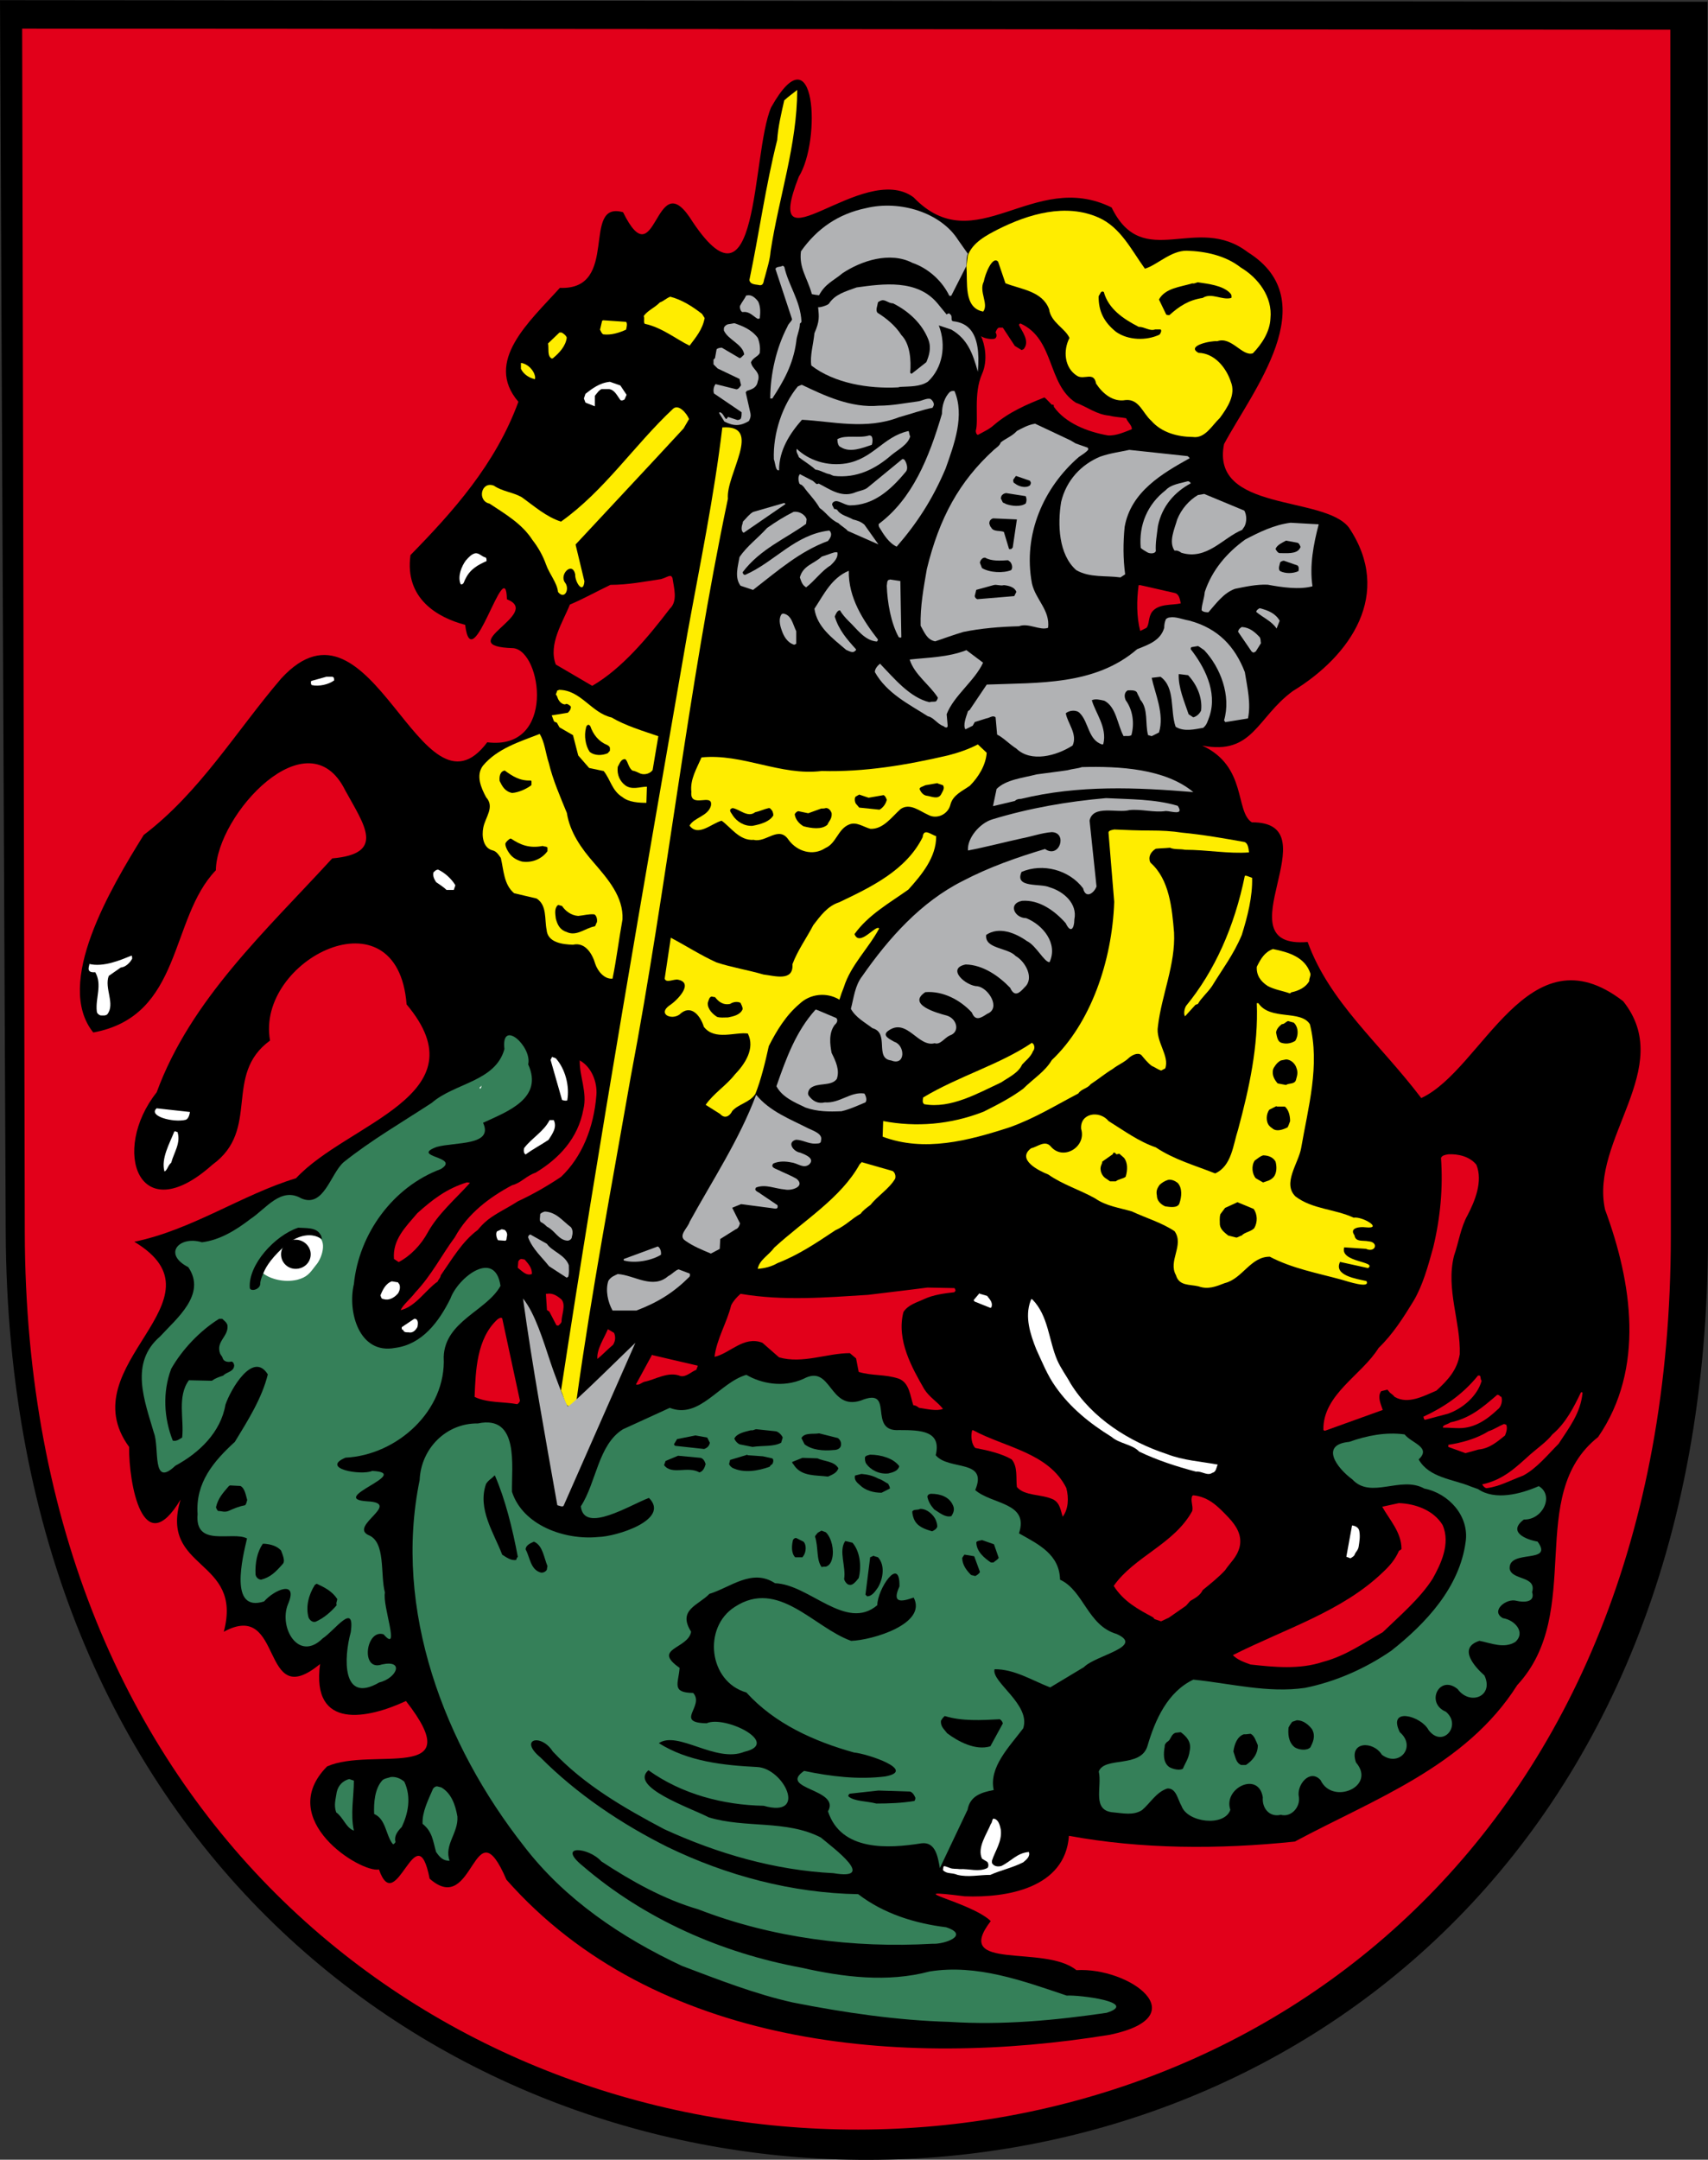 <?xml version="1.0" encoding="UTF-8" standalone="no"?>
<!-- Created with Inkscape (http://www.inkscape.org/) -->
<svg id="svg2" xmlns:rdf="http://www.w3.org/1999/02/22-rdf-syntax-ns#" xmlns="http://www.w3.org/2000/svg" xml:space="preserve" height="618.7" width="489.54" version="1.1" xmlns:cc="http://creativecommons.org/ns#" xmlns:xlink="http://www.w3.org/1999/xlink" xmlns:dc="http://purl.org/dc/elements/1.1/"><rect width="100%" height="100%" fill="#333333" stroke="none"/><defs id="defs6"/><g id="g12" transform="matrix(1.25,0,0,-1.25,-49.61,1580.002)"><path id="path94" d="m431.2,1263.6,0.12-282.67c0.12-285.78-389.12-279.57-390.32,0.71l-1.31,282.32,391.51-0.36z" fill-rule="nonzero" fill="#000"/><path id="path98" d="m422.68,1257.2,0.12-276.35c0-276.71-376.83-269.91-377.43,0.72l-0.6,275.87,377.91-0.24z" fill-rule="nonzero" fill="#e2001a"/><path id="path102" fill-rule="nonzero" fill="#000" d="m284.79,843.27c16.621-3.049,34.187-3.152,51.79-1.315,17.79,9.573,39.201,17.199,50.99,35.843,15.621,16.837,1.686,43.541,18.553,56.868,10.794,15.686,7.785,35.399,1.593,52.121-3.553,16.142,16.314,32.503,4.155,47.754-21.845,16.882-32.218-15.684-46.3-22.19-9.49,12.525-21.038,21.948-26.048,35.77-20.178-1.684,5.81,27.502-12.805,27.423-3.892,2.496-1.044,12.83-11.377,17.587,11.669-2.246,12.513,6.438,20.792,12.5,13.248,8.07,23.063,22.302,12.829,37.496-5.739,7.389-31.726,3.483-28.612,19.093,6.465,12.134,23.316,32.78,5.476,43.967-11.794,9.043-24.007-4.603-31.252,10.266-18.002,8.88-31.222-12.445-45.425,2.339-11.618,8.552-35.165-17.977-26.318,4.677,5.224,8.352,3.892,34.14-6.332,15.921-4.607-10.765-2.499-50.486-18.699-25.148-8.005,11.709-7.64-14.314-15.248,1.125-9.78,2.736-0.565-17.916-14.49-17.336-6.921-7.69-17.471-16.83-9.511-26.109-5.233-14.314-15.017-25.2-24.741-35.132-1.397-10.014,6.297-14.358,12.535-15.986,1.573-12.955,9.315,16.988,9.575,5.857,8.402-3.273-13.066-10.773,1.472-11.2,6.555-0.681,9.802-23.537-5.982-21.573-15.187-20.242-26.365,37.286-47.239,14.626-10.361-12.105-18.604-26.042-31.524-35.862-7.576-12.176-20.609-34.015-11.572-45.274,20.546,3.788,17.418,26.094,28.108,37.177,0.17,12.753,21.165,35.584,29.681,18.283,4.383-7.984,9.315-14.477-3-15.562-15.157-16.547-32.46-32.326-40.254-53.615-10.543-13.258-4.191-31.784,12.77-16.59,11.182,8.072,2.37,20.553,13.228,28.464-3.344,18.501,29.247,34.937,31.31,8.277,17.541-20.832-13.553-27.11-25.354-39.838-12.313-3.715-23.87-11.844-37.084-14.554,22.223-13.362-15.031-28.051-1.19-47.02-0.083-8.282,3.142-26.55,11.81-12.05-4.968-16.358,14.412-13.432,9.9-30.31,13.945,7.591,8.195-18.845,22.08-7.39-2.084-15.354,11.103-12.496,19.69-8.48,14.832-18.988-7.826-10.433-18.081-14.993-12.109-12.223,7.815-24.478,11.891-23.617,3.969-11.391,8.609,13.312,11.619-2.104,10.303-9.131,10.033,17.425,17.608-0.236,33.976-38.472,90.654-43.326,138.41-35.531,20.041,4.226,4.366,15.53-7.713,14.795-7.365,6.005-28.626-0.4-19.641,11.249-4.658,4.488-21.987,7.7-5.986,5.68,9.615-0.379,23.047,1.828,23.91,13.856z"/><path id="path106" fill-rule="nonzero" fill="#358059" d="m85.988,979.3c-5.125,1.566-9.09-2.633-3.126-5.707,4.243-6.2-2.662-11.739-6.467-15.881-7.07-6.078-3.549-14.725-1.419-22.084,1.352-3.434-0.589-12.764,4.93-7.531,5.481,2.949,10.397,7.662,11.48,13.99,1.193,3.515,6.327,12.402,9.71,6.932-1.357-5.505-4.601-10.604-7.557-15.459-4.873-4.457-9.059-9.364-8.545-16.554-0.688-7.772,7.974-3.824,11.337-5.583-1.02-4.349-4.208-17.063,3.911-14.432,2.355,2.72,7.985,5.074,5.443-0.724-2.085-5.319,2.481-13.222,7.997-7.744,2.76,1.779,7.457,8.594,6.427,1.394-1.595-5.769-2.097-16.508,6.518-11.506,4.042,0.991,5.871,5.269,0.63,4.137-4.979-1.711-3.695,8.213,0.387,6.899,3.971-4.573-0.333,6.55,0.308,9.577-1.132,4.12,0.273,11.64-3.829,13.191-4.352,2.127,7.806,7.311-0.191,7.711-9.487,0.608,10.657,6.511,1.099,6.973-2.544-1.114-11.981,0.557-6.125,3.038,11.826,0.576,23.157,10.786,22.518,23.091,0.283,8.229,9.895,10.545,13.024,16.29-1.273,8.547-9.753,1.914-11.496-2.946-2.608-5.258-6.444-10.47-12.675-11.279-8.25-1.571-10.939,8.269-9.45,14.608,1.157,11.569,8.977,22.309,19.957,26.387,4.603,2.857-7.169,2.726-0.975,5.059,4.208,1.171,13.137,0.231,10.637,5.539,5.562,2.57,13.901,5.569,10.349,13.385,0.96,4.058-6.269,10.636-5.45,3.502-2.04-7.45-11.444-7.767-16.642-12.315-6.793-4.434-13.903-8.563-20.216-13.6-3.024-2.638-4.544-10.555-9.726-8.293-4.667,2.701-8.05-2.354-11.658-4.739-3.274-2.51-6.94-4.805-11.115-5.33z"/><path id="path110" d="m139.92,854.61,0.95-0.24c2.27-1.31,3.23-3.94,3.7-6.68,0.24-3.82-3.1-6.45-1.79-10.14-1.55,0-2.26,0.83-3.1,2.02-0.72,2.51-0.83,4.66-3.1,6.45-0.12,2.74,1.31,5.49,2.38,7.99,0.12,0.24,0.48,0.6,0.96,0.6" fill-rule="nonzero" fill="#358059"/><path id="path114" d="m119.76,856.28,1.07-0.36c0-3.7-0.83-7.64,0-11.45-1.79,0.59-2.38,2.98-4.05,4.17-0.6,1.67-0.12,2.99,0.12,4.66,0.35,1.55,1.43,2.62,2.86,2.98" fill-rule="nonzero" fill="#358059"/><path id="path118" d="m129.3,856.75c1.19,0.12,2.27-0.36,3.1-1.08,1.67-3.57,0.84-7.39-0.59-10.37-1.08-1.08-1.79-2.15-1.44-3.47-0.12-0.12-0.24-0.47-0.59-0.47-1.67,2.02-1.55,5.73-4.3,6.92-0.12,2.5,0.12,5.84,1.91,7.75,0.6,0.48,1.31,0.48,1.91,0.72" fill-rule="nonzero" fill="#358059"/><path id="path122" fill-rule="nonzero" fill="#358059" d="m378.58,922.74c3.914-2.681,9.786-1.146,13.936,0.671,3.612-2.135,0.897-7.784-3.417-7.651-3.816-2.869,0.494-4.598,3.142-5.057,3.85-5.243-6.789-1.612-6.394-6.275,0.562-2.647,6.236-1.544,5.143-5.307,0.771-2.414-2.012-2.369-3.55-1.998-2.356,0.713-6.114-2.361-3.13-3.973,2.607-0.379,5.301-3.183,2.832-5.441-2.594-1.617-5.589-0.257-8.227,0.253-5.058-1.618-1.059-5.988,1.15-7.952,2.222-4.782-3.323-6.974-6.154-3.104-4.207,3.445-7.433-3.22-2.7-5.191,3.752-3.147-0.747-8.456-3.972-4.189-1.659,3.213-9.48,5.397-6.59-0.5,3.888-3.336-0.134-8.126-4.098-5.183-1.998,3.255-7.639,3.099-5.946-1.757,4.752-5.524-5.412-9.845-8.118-4.05-2.455,2.733-5.603-1.162-4.965-3.906,0.311-2.318-1.805-4.685-4.161-4.037-2.545-0.621-4.338,1.453-4.121,4.008-0.962,6.062-9.153,2.108-7.446-2.865-1.329-3.947-9.846-2.948-11.197,0.885-0.869,1.456-1.192,4.13-3.255,3.996-2.591-0.875-3.813-3.254-5.774-4.935-2.002-1.312-4.419-0.718-6.52-0.542-5.161,0.329-2.591,5.86-3.424,9.368,1.302,3.532,9.66,0.686,11.184,5.902,1.734,5.943,4.6,12.347,10.5,15.16,8.498-0.856,17.06-3.14,25.636-1.887,7.054,1.433,13.837,4.444,19.756,8.511,7.932,6.253,15.64,14.495,17.041,24.905,0.895,5.934-3.862,11.157-9.469,12.26-5.444,3.015-12.221-2.539-16.512,2.101-3.623,2.669-7.464,7.965-0.713,8.599,4.045,1.438,8.406,2.302,12.7,1.711,1.606-2.022,6.23-2.947,3.23-5.73,2.367-4.225,7.88-4.515,11.981-6.22,0.542-0.187,1.082-0.379,1.619-0.58z"/><path id="path126" fill-rule="nonzero" fill="#358059" d="m255.19,835.87c-0.446,2.435-0.926,6.103-4.225,5.685-7.65-1.219-18.421-1.852-21.425,7.325,2.965,5.179-11.596,5.074-5.473,9.274,6.119-1.285,12.324-2.032,18.54-1.284,7.5,1.359-4.082,5.241-7.088,5.492-9.171,2.561-18.207,6.611-24.696,13.761-8.648,2.469-10.045,14.926-2.648,19.62,10.008,6.533,18.082-4.737,26.678-7.789,4.898,0.159,17.508,3.921,14.33,9.925-3.103-1.105-4.972-1.192-3.255,2.547,0.15,7.243-5.087-0.646-5.079-4.296-7.157-6.086-15.617,4.803-23.463,5.032-5.272,3.488-10.29-1.012-15.037-2.436-2.482-2.619-7.4-3.632-4.196-8.668-0.636-3.981-9.105-3.794-2.634-8.292-0.266-3.607-1.956-5.683,3.113-5.752,2.684-3.01-4.412-6.814,3.071-6.948,4.188,1.899,17.195-4.574,8.661-6.536-6.542-2.658-15.225,4.927-19.614,1.981,6.731-4.223,14.777-5.074,22.516-5.466,6.133-0.256,11.754-11.79,1.523-8.888-9.318,0.179-18.779,2.669-26.419,8.144-4.472-3.821,9.575-8.599,13.816-10.788,8.369-2.559,17.717-0.53,25.674-4.602,3.099-2.558,12.931-9.896,2.939-8.199-13.457,0.67-26.602,4.487-38.807,10.08-9.205,4.87-18.386,10.16-25.569,17.826-2.64,4.18-7.93,2.853-2.795-1.4,8.395-8.411,18.476-15.178,29.101-20.492,13.604-6.588,28.58-10.567,43.73-10.825,5.87-4.488,12.952-6.681,20.169-7.583,5.561-1.822-0.426-3.954-3.171-3.783-18.081-1.029-36.651,1.312-53.628,7.878-7.973,2.327-15.348,6.469-22.258,11.002-2.92,3.304-10.379,3.899-4.242-1.064,14.191-12.178,31.769-19.902,50.087-23.29,9.636-2.177,19.757-3.451,29.431-0.873,10.83,1.737,21.36-2.148,31.425-5.528,2.989,0.188,16.634-1.54,9.162-3.946-11.916-1.744-23.942-2.857-36.014-2.08-12.062,0.341-24.114,2.111-35.91,4.438-8.717,1.941-17.107,5.238-25.468,8.397-13.8,6.465-26.843,15.227-36.192,27.414-18.283,23.244-30.056,54.138-23.941,83.913,0.292,7.19,6.05,13.093,13.377,12.988,9.519,2.009,7.669-9.841,7.794-15.665,2.505-7.739,12.153-11.115,19.762-10.36,4.085,0.061,16.639,3.95,11.648,8.955-4.217-1.539-14.919-8.342-15.622-1.928,3.576,5.514,3.96,14.09,9.638,17.651,3.585,1.639,7.169,3.279,10.754,4.918,6.861-2.678,11.333,5.762,17.558,7.566,3.332-1.938,8.351-3.055,13.132-0.903,6.452,3.467,5.736-7.347,13.1-4.993,8.072,3.326,1.358-7.247,8.825-6.761,4.904-0.009,9.747-0.125,8.365-5.769,3.004-3.576,12.079-0.802,9.06-7.99,3.87-3.35,12.412-2.779,10.03-9.91,4.674-2.608,9.278-4.884,9.42-10.62,5.422-2.487,6.321-10.515,12.959-12.436,6.547-2.916-4.809-4.859-7.489-7.606-2.577-1.549-5.153-3.099-7.73-4.648-4.174,1.608-8.17,4.197-12.755,4.17-0.831-2.899,8.411-8.099,6.558-13.558-3.208-4.253-7.893-8.909-6.758-14.127-2.816-0.54-5.418-1.333-5.987-4.51-2.119-4.462-4.239-8.924-6.358-13.386z"/><path id="path130" d="m150.07,1015.1c0-0.12,0-0.36-0.24-0.6-0.48,0.24,0.12,0.36,0.24,0.72v-0.12z" fill-rule="nonzero" fill="#FFF"/><path id="path134" d="m260.92,907.7,2.15-0.36,1.31-3.58c-0.12-0.36-0.6-0.71-1.07-0.95l-0.96,0.24c-0.95,0.95-2.03,2.26-2.03,3.93l0.48,0.72h0.12z" fill-rule="nonzero" fill="#000"/><path id="path138" d="m264.86,911.05,2.74-0.96,1.08-3.1c-0.24-0.47-0.84-0.71-1.19-1.07h-0.6c-1.43,0.95-3.34,2.5-3.34,4.65,0.24,0.36,0.95,0.36,1.31,0.48" fill-rule="nonzero" fill="#000"/><path id="path142" d="m250.78,918.2c1.55,0,2.98-1.43,3.46-2.51,0.24-0.59,0.36-1.07,0.36-1.55-0.12-0.47-0.6-0.83-1.19-1.07-1.68,0.48-3.47,1.07-4.18,2.86-0.24,0.6-0.36,1.2-0.36,1.67,0.36,0.6,1.19,0.24,1.79,0.6h0.12z" fill-rule="nonzero" fill="#000"/><path id="path146" d="m253.17,921.66c2.15,0,4.18-0.71,5.01-2.62,0.48-0.96,0.12-1.79-0.36-2.51-1.43-0.36-2.74,0.83-3.93,1.55-0.84,0.96-1.32,1.79-1.56,2.87,0,0.47,0.48,0.71,0.84,0.71" fill-rule="nonzero" fill="#000"/><path id="path150" d="m237.29,926.2c1.31-0.12,2.51-0.36,3.82-1.08,0.83-0.23,1.55-0.83,2.27-1.19,0-0.24,0.35-0.48,0.35-1.07l-1.91-0.96c-1.79,0-3.69,0.48-5.01,1.79-0.71,0.6-1.31,1.2-1.07,2.15l1.43,0.36h0.12z" fill-rule="nonzero" fill="#000"/><path id="path154" d="m223.69,929.9,3.46-0.12c1.43-0.72,3.82-0.6,4.77-2.27-0.35-1.07-1.31-1.43-2.38-1.91-2.75,0.36-5.85,0-7.64,2.39-0.24,0.48-0.48,0.48-0.6,0.95l2.39,0.96z" fill-rule="nonzero" fill="#000"/><path id="path158" d="m195.17,930.38,5.13-0.48c0.6-0.12,0.96-0.71,1.19-1.43-0.23-0.83-0.59-1.67-1.43-1.91-2.74,1.55-6.32-0.71-8.11,1.67l0.36,0.96,2.86,1.19z" fill-rule="nonzero" fill="#000"/><path id="path162" d="m239.2,930.62c2.51,0,5.37-0.84,6.68-2.63-0.24-1.07-1.43-1.43-2.5-1.67-2.15-0.23-4.06,0.84-5.01,2.15-0.36,0.48-0.36,1.07-0.36,1.43,0,0.48,0.71,0.6,1.19,0.72" fill-rule="nonzero" fill="#000"/><path id="path166" d="m211.16,930.49,3.46-0.24,2.15-0.48c0.36-0.24,0.24-0.95,0-1.31-0.36-0.24-0.48-0.36-0.6-0.6-2.62-0.95-5.96-1.55-8.59-0.23-0.48,0.36-0.6,0.59-0.72,0.83l0.24,0.96,3.94,1.19,0.12-0.12z" fill-rule="nonzero" fill="#000"/><path id="path170" d="m199.11,935.03,2.74-0.48,0.6-1.19c-0.12-0.72-0.6-1.2-1.31-1.43l-6.56,0.71c-0.12,0-0.24,0.12-0.36,0.36l0.71,1.19,4.18,0.84z" fill-rule="nonzero" fill="#000"/><path id="path174" d="m227.51,935.51,4.3-1.08c0.47-0.35,0.83-0.95,0.71-1.67-0.12-0.71-0.83-1.07-1.67-1.07-2.39-0.24-5.01,0-6.68,1.31l-0.72,1.43c0.72,1.32,2.75,0.84,4.06,1.08" fill-rule="nonzero" fill="#000"/><path id="path178" d="m213.07,936.46,4.53-0.48c0.6-0.12,1.32-0.83,1.56-1.43l-0.36-1.19c-1.79-0.96-4.18-0.6-6.57-0.96-1.07,0.24-1.9,0.36-2.98,0.6-0.48,0.24-0.95,0.71-1.19,1.31,0.59,1.2,2.38,1.55,3.82,1.91,0.47-0.12,0.95,0.24,1.19,0.24" fill-rule="nonzero" fill="#000"/><path id="path182" d="m240.16,907.35,0.84-0.24c1.67-1.79,1.19-4.89,0-6.92-0.6-0.83-1.32-2.03-2.51-2.03-0.12,0.12-0.12,0.24-0.36,0.36l1.08,8.59,0.83,0.36,0.12-0.12z" fill-rule="nonzero" fill="#000"/><path id="path186" d="m233.6,910.81,1.55-0.36c1.67-1.91,2.15-5.25,1.43-8.11-0.59-0.72-1.31-1.67-2.03-1.55-0.23,0-0.47,0.12-0.47,0.12-0.36,0.24-0.72,0.71-0.84,1.19,0.48,2.86-1.31,6.44,0.24,8.71h0.12z" fill-rule="nonzero" fill="#000"/><path id="path190" d="m222.26,911.52,1.67-0.84c0.72-0.71,0.6-2.38,0-3.22-0.12-0.12-0.24-0.35-0.24-0.35h-1.67c-0.95,0.95-0.83,2.74-0.48,4.05,0.24,0.24,0.36,0.36,0.6,0.36h0.12z" fill-rule="nonzero" fill="#000"/><path id="path194" d="m228.11,913.19,0.95-0.36c1.32-1.31,1.91-4.05,1.44-5.97-0.24-1.07-0.72-1.67-1.44-1.9-0.47,0-0.83,0-0.95-0.12-1.31,1.67-0.72,4.53-1.55,7.04,0.24,0.47,0.48,0.59,0.6,0.83l0.83,0.48h0.12z" fill-rule="nonzero" fill="#000"/><path id="path198" d="m256.39,870.71c3.82-1.19,8.35-0.95,12.53-0.72,0.24-0.11,0.6-0.47,0.72-0.95l-2.87-5.25c-3.46-1.07-7.52,1.19-9.9,2.98-0.72,0.96-1.55,1.55-1.43,2.87,0.35,0.59,0.47,0.71,0.83,1.07h0.12z" fill-rule="nonzero" fill="#000"/><path id="path202" d="m325.36,866.54,1.07,0.12c0.84-0.36,1.2-1.55,1.67-2.63,0-2.14-1.31-3.58-2.74-4.53h-1.07c-1.2,0.48-1.32,1.79-1.79,3.1,0.23,1.79,0.95,3.46,2.38,3.94h0.48z" fill-rule="nonzero" fill="#000"/><path id="path206" d="m310.44,867.01c1.31-0.96,2.51-2.27,2.03-4.3-0.24-1.79-0.96-2.62-1.55-4.05-0.72-0.48-2.27-0.12-3.11,0.36-1.55,1.07-1.31,3.34-1.07,4.65,0,0.71,0.24,0.71,0.48,1.07,0.24,0.12,0.36,0.24,0.59,0.48,0.36,0.48,0.6,1.43,1.44,1.67l1.07,0.12h0.12z" fill-rule="nonzero" fill="#000"/><path id="path210" d="m337.05,869.76c1.43,0,2.62-0.96,3.46-2.03,0.96-1.67,0.12-3.22-0.36-4.18-0.83-0.83-2.62-0.59-3.58,0-1.55,1.2-1.55,3.23-1.43,4.54,0.36,0.71,0.6,0.95,0.84,1.31l1.07,0.36z" fill-rule="nonzero" fill="#000"/><path id="path214" d="m89.926,961.76,0.72,0c0.35-0.36,0.95-0.72,1.19-1.43,0.36-2.63-2.75-3.7-1.67-6.57,0.24-0.47,0.48-0.59,0.6-1.07,0.23-0.72,1.19-0.95,2.02-0.72,0.36-0.11,0.48-0.35,0.6-0.83,0-1.55-1.79-1.55-2.51-2.39-1.07-0.36-1.79-0.59-2.62-1.19l-5.25,0.12c-2.75-3.7-1.07-8.95-1.55-13.13-0.48-0.23-1.2-0.95-2.15-0.71-2.03,5.13-2.39,11.1-0.36,16.47,2.51,4.41,6.56,8.7,10.98,11.45" fill-rule="nonzero" fill="#000"/><path id="path218" d="m113.55,980.01c-6.32,3.94-14.32-7.04-14.2-10.38-0.24-1.31-2.39-1.67-2.39-0.72-0.35,5.25,5.73,11.94,11.1,13.73,1.67-0.12,4.06,0.12,5.01-1.44,0.12-0.23,0.24-0.35,0.24-0.35,0.12-0.36,0.12-0.6,0.24-0.84" fill-rule="nonzero" fill="#000"/><path id="path222" d="m241.11,853.65,7.28-0.24c0.6-0.24,0.95-0.83,1.19-1.43,0-0.36-0.12-0.6-0.24-0.72-2.74-0.47-5.84-0.59-8.71-0.59-2.26,0.59-5.13,0.47-6.44,1.67,0,0.24,0.12,0.48,0.36,0.59l6.56,0.72z" fill-rule="nonzero" fill="#000"/><path id="path226" d="m162.36,910.57c1.79-0.96,2.03-3.46,2.86-5.49-0.12-0.48-0.12-0.6-0.12-0.72-0.11-0.47-0.95-0.95-1.55-0.71-2.26,0.71-2.38,3.58-3.34,5.25,0,0.95,1.08,1.43,1.91,1.79l0.24-0.12z" fill-rule="nonzero" fill="#000"/><path id="path230" d="m153.17,925.84c2.39-5.49,4.06-12.29,5.25-18.62-0.24-0.23-0.36-0.59-0.36-0.71-1.19-0.24-2.27,0.6-3.22,1.19-1.91,5.01-5.73,10.5-3.7,16.23,0.6,0.95,1.31,1.19,1.91,1.91h0.12z" fill-rule="nonzero" fill="#000"/><path id="path234" d="m112.36,901.02c1.79-0.84,3.46-1.67,4.65-3.46,0-0.48-0.35-0.95-0.12-1.43-1.31-1.55-2.98-2.99-4.89-3.82h-0.48c-0.47,0.12-0.83,0.47-1.07,0.95-0.71,2.51,0,5.25,1.43,7.52,0.24,0.12,0.36,0.24,0.36,0.24h0.12z" fill-rule="nonzero" fill="#000"/><path id="path238" d="m100.31,910.21c1.43-0.12,2.86-0.48,3.82-1.55,0.36-0.96,0.95-2.27,0.48-2.98-1.79-2.03-2.87-3.11-5.02-3.7-0.59,0-1.19,0.47-1.31,1.19-0.12,2.63,0.36,5.13,1.67,7.04h0.36z" fill-rule="nonzero" fill="#000"/><path id="path242" d="m92.551,923.57,2.27-0.12c0.95-0.48,1.19-1.91,1.55-3.22-0.12-0.48-0.24-0.96-0.48-1.19-1.31-0.24-2.5-0.72-3.82-1.32-0.95-0.36-1.55,0-2.38,0-0.24,0.24-0.36,0.48-0.48,0.84,0.48,2.15,1.67,3.34,2.86,4.77,0.24,0.24,0.36,0.24,0.36,0.24h0.12z" fill-rule="nonzero" fill="#000"/><path id="path246" fill-rule="nonzero" fill="#ffed00" d="m152.93,1152.7c-2.945,1.105-3.889-3.507-0.983-4.122,3.569-2.37,7.428-4.599,9.804-8.298,1.347-1.727,2.411-3.608,3.143-5.668,0.758-2.158,2.538-4.172,2.745-6.281,1.535-1.901,2.751,0.732,1.599,2.16-1.381,1.848,1.665,4.942,2.341,1.891-0.099-1.738,1.835-4.726,2.111-1.614-0.677,2.813-1.353,5.627-2.03,8.44,8.247,8.873,16.556,17.7,24.765,26.601,0.418,0.72,0.837,1.439,1.255,2.159-0.513,1.29-2.431,3.595-3.728,2.293-8.851-8.295-15.651-18.715-25.632-25.804-3.434,1.111-6.16,3.571-9.038,5.622-2.011,1.129-4.43,1.293-6.352,2.618z"/><path id="path250" d="m331.56,1046.5c3.7-0.72,7.4-1.91,8.59-5.61,0.12-0.59-0.36-1.19-0.24-1.67-0.71-1.43-2.38-2.27-4.05-2.62-0.24,0-0.12-0.24-0.48-0.24-1.67,0.59-3.46,0.83-5.01,1.67-1.67,1.07-2.63,2.51-2.51,4.41,0.96,1.91,1.79,3.34,3.7,4.06" fill-rule="nonzero" fill="#ffed00"/><path id="path254" d="m325.48,1063.3,1.31-0.48c0.12-4.29-1.07-8.95-2.38-13.12-1.91-4.54-4.42-7.76-6.81-11.69-1.07-1.56-2.5-2.75-3.22-4.06-0.12-0.12-0.36-0.12-0.59-0.24l-2.39-2.63c-0.36,0.6-0.12,1.79,0.24,2.39,6.56,7.99,11.1,18.14,13.48,29.83h0.36z" fill-rule="nonzero" fill="#ffed00"/><path id="path258" fill-rule="nonzero" fill="#ffed00" d="m163.43,1095.8c1.171-1.88,1.366-4.476,2.09-6.64,0.956-3.972,2.613-7.709,4.147-11.474,0.689-4.421,3.333-8.162,6.225-11.446,3.145-3.665,6.779-7.782,6.532-12.945-0.823-4.508-1.362-9.08-2.285-13.575-1.839-0.2-3.403,1.715-3.955,3.359-0.661,2.298-2.302,5.074-5.114,4.414-2.344,0.062-5.831,0.472-6.049,3.426-0.501,2.421,0.134,5.643-2.312,7.171-1.71,0.4-3.42,0.8-5.13,1.2-2.388,1.985-2.397,5.333-3.058,8.094-0.533,0.728-0.993,1.546-1.945,1.745-2.155,0.579-2.456,3.34-2.075,5.203,0.456,2.386,2.672,4.703,0.659,6.943-1.163,2.154-2.419,5.005-0.741,7.245,3.299,3.943,8.4,5.477,13.01,7.28z"/><path id="path262" d="m167.85,1105.9c5.01,0,7.4-5.25,12.05-6.32,3.22-1.91,7.28-3.11,10.74-4.3l-1.31-7.76c-0.48-0.71-1.67-1.19-2.75-0.83-0.83,0.36-1.19,0.6-1.91,0.72-0.59,0.47-0.83,1.19-1.19,2.03-0.12,0.23-0.24,0.47-0.48,0.59-0.95,0-1.19-0.95-1.67-1.79-0.23-1.91,0.6-3.34,1.67-4.18,1.56-1.19,3.46-0.35,5.02-0.35l-0.12-3.7c-1.67,0-4.06,0.12-5.49,1.31-2.39,1.43-2.75,4.06-4.3,5.97l-3.34,0.71-2.5,2.87-1.2,4.65-3.1,1.79-0.6,1.07c-0.24,0.12-0.36,0.12-0.59,0.24-0.24,0.36-0.36,0.96-0.6,1.43l3.7,0.6c0.36,0.36,0.6,0.6,0.71,1.19,0,0.12,0,0.24-0.11,0.36-0.24,0.12-0.36,0.36-0.84,0.48-0.12,0-0.24,0-0.36-0.12-0.83,0-1.55,0.84-1.79,1.67-0.12,0.36-0.24,0.48-0.36,0.6l0.36,0.95c0.12,0,0.24,0,0.36,0.12" fill-rule="nonzero" fill="#ffed00"/><path id="path266" fill-rule="nonzero" fill="#ffed00" d="m219.51,1241c-0.678-3-1.413-6.011-1.614-9.085-2.669-10.582-4.133-21.414-6.376-32.086,0.203-1.13,1.522-0.979,2.38-1.19,0.98-0.055,0.842,1.023,1.107,1.663,0.532,2.029,1.212,4.026,1.377,6.131,1.893,12.34,6.074,24.367,6.105,36.956-0.995-0.793-2.041-1.532-2.98-2.39z"/><path id="path270" d="m237.65,997.55,6.68-1.91c0.48-0.24,0.84-1.07,0.6-1.79-1.43-2.38-4.06-3.94-5.61-5.96-0.95-0.72-1.79-1.32-2.27-2.03-2.14-1.2-3.46-2.75-5.84-3.82-4.3-2.86-8.36-5.61-13.25-7.52-1.43-0.83-2.98-1.19-4.53-1.31,0.35,2.03,2.5,3.1,3.82,4.89,6.92,6.33,15.27,11.34,19.56,19.09l0.48,0.48,0.36-0.12z" fill-rule="nonzero" fill="#ffed00"/><path id="path274" d="m276.43,1024.9c0.48-0.24,0.6-1.31,0.12-1.79-0.48-1.31-1.79-2.27-2.51-3.1-0.83-1.91-3.22-2.99-4.77-4.06-5.37-2.5-11.57-6.09-17.66-5.01-0.48,0.36-0.36,0.95-0.24,1.55,8.12,4.89,17.54,7.52,24.94,12.53l0.12-0.12z" fill-rule="nonzero" fill="#ffed00"/><path id="path278" fill-rule="nonzero" fill="#ffed00" d="m328.22,1034.1c2.723-4.047,9.669-1.457,11.813-4.825,2.37-9.443-0.405-19.077-2.002-28.396-0.63-3.525-4.36-8.122-1.28-11.093,3.88-2.932,9.014-2.847,13.309-4.847,2.052,0.348,6.965-2.665,2.7-2.208-1.242,0.164-3.784-0.09-2.501-1.83,0.227-1.63,1.996-1.102,3.188-1.381,2.477-0.173,1.638-2.721-0.564-1.721-1.658,0.113-3.316,0.226-4.973,0.339-1.081-3.477,7.601-3.165,5.473-4.756-2.144,0.472-4.289,0.944-6.433,1.416-1.51-3.149,3.817-3.869,6.056-4.394,0.973-1.835-4.334-0.07-5.676,0.314-5.557,1.524-11.334,2.564-16.48,5.271-4.395,0.06-6.262-5.047-10.317-6.043-2.052-0.793-3.859-1.535-6.032-0.748-2.049,0.494-4.452,0.04-5.178,2.571-1.86,3.27,1.948,6.862-0.314,10.07-3.008,2.002-6.533,3.008-9.79,4.53-2.876,0.847-5.871,1.22-8.384,2.961-3.532,2.001-7.462,3.16-10.788,5.503-2.27,0.884-7.316,3.463-3.941,6.003,1.478,0.33,3.151,1.938,4.48,0.463,2.844-3.46,8.272-0.129,7.002,3.967-0.317,3.609,4.176,4.391,6.3,1.805,3.504-2.176,6.879-4.673,10.82-6.022,4.148-2.786,9.004-4.144,13.61-5.97,3.8,1.692,4.101,6.554,5.264,10.088,2.538,9.421,4.673,19.116,4.276,28.932h0.207,0.153z"/><path id="path282" d="m295.17,1073.9c2.74-0.12,5.37-0.24,8.35-0.24,2.51,0,4.9-0.12,7.16-0.48,4.89-0.47,9.67-1.31,14.32-2.14,0.84-0.24,0.96-1.44,1.08-2.39-4.66-0.36-9.67,0.6-14.68,0.6-1.19,0.24-2.39,0-3.46,0.47-1.2-0.12-2.27-0.12-3.22-0.23-0.84-0.48-1.67-1.44-1.44-2.63,0-0.24,0.24-0.6,0.24-0.6,4.3-3.81,4.9-10.38,5.37-15.98,0.36-7.29-2.86-14.32-3.7-21.48-0.59-3.47,2.75-6.81,1.67-9.67l-0.95-0.48c-0.72,0.24-1.31,0.72-2.15,1.08-0.95,0.71-1.79,1.79-2.39,2.5-0.83,0.6-2.02,0-2.74-0.59-1.07-1.08-2.62-1.67-3.82-2.63-1.79-1.07-3.34-2.39-5.01-3.46-0.83-1.07-2.15-1.07-2.86-2.15-5.25-2.74-10.03-5.72-15.75-7.75-9.55-3.1-19.57-5.73-29.12-2.15l0.12,3.58c7.52-1.43,15.39-0.84,23.03,2.15,3.34,1.67,6.32,3.22,9.07,5.25,2.27,2.26,5.01,3.93,6.56,6.56,8.83,8.35,13.84,22.55,14.32,36.27l-1.31,15.87c0,0.48,0.71,0.6,1.31,0.72" fill-rule="nonzero" fill="#ffed00"/><path id="path286" fill-rule="nonzero" fill="#ffed00" d="m263.9,1093.4c0.677-0.637,1.353-1.273,2.03-1.91-0.199-2.865-1.889-5.575-3.854-7.561-1.692-1.199-3.909-2.116-4.465-4.336-0.524-2.202-3.092-3.447-5.101-2.334-1.938,0.846-4.17,2.798-6.308,1.334-2.018-1.775-3.946-4.652-6.915-4.544-1.624,0.412-3.211,1.718-4.922,0.984-2.561-1.038-2.897-4.297-5.428-5.386-2.856-1.906-6.483-0.791-8.421,1.858-2.25,3.406-5.153-0.689-7.986,0.021-3.314-0.251-5.283,2.918-7.38,4.384-2.275-0.591-5.369-3.759-7.361-1.121,1.049,1.878,4.208,2.128,4.9,4.53,0.63,3.175-4.886-0.824-4.478,3.197-0.34,2.841,1.244,5.397,2.328,7.903,9.361,0.957,18.183-4.292,27.56-3.11,9.767-0.276,19.47,1.362,28.951,3.571,2.358,0.608,4.687,1.386,6.849,2.518z"/><path id="path290" d="m159.37,1180.8c1.07-0.24,2.15-1.07,2.74-2.27,0.24-0.59,0.36-0.95,0.24-1.43-1.19,0.24-2.62,1.07-3.22,2.39v1.31h0.24z" fill-rule="nonzero" fill="#ffed00"/><path id="path294" d="m167.97,1187.8,0.48,0c0.47-0.24,1.07-0.71,1.19-1.19-0.24-1.91-1.67-3.46-3.1-4.65-0.12-0.12-0.24-0.12-0.36-0.12-1.07,0.59-0.6,2.26-0.83,3.45l2.62,2.51z" fill-rule="nonzero" fill="#ffed00"/><path id="path298" fill-rule="nonzero" fill="#ffed00" d="m168.32,945.29c8.857,57.892,18.915,115.6,28.946,173.29,2.859,15.787,6.146,31.514,8.045,47.457,9.46,0.7,0.769-10.804,1.281-16.334-9.227-43.848-13.911-88.484-22.28-132.49-4.297-24.625-8.981-49.192-12.412-73.958-2.515-3.588-2.589,0.057-3.58,2.03z"/><path id="path302" d="m177.99,1190.6,5.25-0.36c0.36-0.36,0.12-1.31,0-1.79-1.55-0.71-3.46-1.31-5.25-1.07-0.36,0.24-0.48,0.59-0.72,1.07l0.48,2.03,0.24,0.12z" fill-rule="nonzero" fill="#ffed00"/><path id="path306" d="m193.38,1196c2.74-0.72,5.13-2.27,7.28-3.94l0.6-0.95c-0.48-2.63-2.03-4.42-3.46-6.33-2.99,1.43-6.33,4.18-10.27,5.01-0.35,0.36,0,1.08-0.24,1.8,0.96,1.31,2.39,1.78,3.7,3.1,0.96,0.35,1.44,0.95,2.39,1.31" fill-rule="nonzero" fill="#ffed00"/><path id="path310" fill-rule="nonzero" fill="#ffed00" d="m261.28,1202.9c0.33-3.467-0.739-9.465,3.848-10.305,1.34,1.725-1.064,4.597,0.146,6.904,0.237,1.505,1.955,6,3.27,4.533,0.562-1.651,1.124-3.301,1.686-4.952,3.588-1.404,8.454-1.785,10.008-5.945,0.418-3.044,3.675-4.342,4.672-6.585-1.487-2.864-1.192-6.855,1.748-8.684,1.611-1.021,3.856,1.091,4.352-1.774,1.508-2.296,3.886-4.303,6.786-3.773,3.106,0.277,3.93-3.057,5.86-4.734,2.377-2.736,6.041-3.695,9.543-3.733,2.789-0.412,4.402,2.674,6.183,4.352,1.706,2.321,3.746,5.327,2.53,8.299-1.067,3.262-3.765,6.552-7.421,6.637-2.918,1.591,2.804,2.821,4.31,2.661,3.252,1.186,5.753-3.605,8.177-2.757,2.067,2.141,3.887,4.937,4.016,7.983,0.5,4.912-2.78,9.27-6.823,11.678-3.478,2.733-8.048,3.705-12.37,3.833-3.646,0.044-6.813-3.302-9.592-4.117-3.086,4.252-5.547,9.462-10.614,11.715-7.544,3.344-16.077,0.822-23.079-2.701-2.693-1.38-5.838-3.024-6.921-6.019-0.106-0.838-0.211-1.677-0.317-2.515z"/><path id="path314" fill-rule="nonzero" fill="#ffed00" d="m232.16,1034.9c-2.904,1.765-6.703,1.387-9.167-0.982-3.07-2.582-5.24-6.131-7.022-9.651-0.799-3.659-1.826-7.856-3.089-10.981-1.228-1.918-3.784-2.259-5.274-3.875-0.599-1.244-1.743-1.879-2.8-0.708-1.106,0.699-2.212,1.398-3.318,2.097,1.851,2.659,4.716,4.412,6.698,6.954,2.331,2.417,4.69,5.974,2.972,9.386-2.935,0.404-7.587-1.686-10.083,1.534-0.818,2.671-3.046,5.308-5.596,2.81-1.864-1.324-5.021,0.118-2.316,2.074,1.76,1.11,5.777,5.202,1.945,5.934-0.943,0.152-2.714-0.872-3.014,0.237,0.468,3.124,0.935,6.247,1.403,9.371,3.507-1.858,6.868-4.024,10.478-5.665,3.53-1.157,7.216-1.726,10.775-2.772,2.522-0.288,6.925-1.703,6.638,2.363,1.187,3.185,3.227,5.973,4.785,8.962,1.624,2.109,3.263,4.384,5.912,5.224,7.304,3.483,15.366,7.307,19.155,14.922,0.236,2.188,1.901,0.587,3.106,0.234,0.026-4.85-3.319-8.834-6.366-12.23-4.344-3.094-9.199-5.786-12.364-10.21,1.19-3.051,4.964,2.348,5.654,1.279-2.482-4.626-6.506-8.363-8.105-13.471-0.38-0.93-0.717-1.877-1.008-2.838z"/><path id="path318" d="m169.87,941.71c0.12-0.6,14.2,13.36,15.51,14.56l-16.46-37.35c-0.24-0.36-0.96,0-1.44,0.12-2.74,15.51-5.72,31.74-7.87,47.37,2.74-3.34,4.65-9.67,6.32-14.68,0.36-1.19,3.34-9.3,3.94-10.02" fill-rule="nonzero" fill="#b1b2b4"/><path id="path322" d="m190.52,978.34c0.48-0.24,0.84-1.07,0.72-1.91-2.15-1.31-5.85-2.03-8.48-1.31-0.12,0.12-0.12,0.24,0,0.36l7.76,2.86z" fill-rule="nonzero" fill="#b1b2b4"/><path id="path326" d="m195.29,973.09,2.51-0.95c0.12-0.12,0.12-0.48,0-0.72-3.58-3.58-7.16-5.85-12.18-7.76h-5.48c-1.08,1.91-1.67,4.66-0.96,6.8,0.6,0.96,1.43,1.2,2.15,1.56,3.82-0.24,7.99-3.58,11.57-0.48,0.96,0.48,1.55,1.31,2.39,1.55" fill-rule="nonzero" fill="#b1b2b4"/><path id="path330" d="m161.28,981.09,3.82-2.15c1.07-1.67,4.17-2.5,5.01-4.89,0-0.96,0.12-1.67-0.12-2.63,0,0-0.12-0.12-0.36-0.24l-4.05,2.63c-1.68,2.15-3.7,3.82-4.78,6.56,0,0.24,0,0.36,0.24,0.6l0.24,0.12" fill-rule="nonzero" fill="#b1b2b4"/><path id="path334" d="m164.62,986.34c2.63-0.12,4.06-2.15,5.97-3.58,0.47-0.6,0.47-1.43,0.23-2.15,0-0.48-0.35-0.83-0.95-0.95-2.15,0.12-2.86,2.27-4.77,3.22-0.6,0.6-0.96,0.83-1.43,1.07-0.36,0.36-0.12,1.08-0.12,1.79,0.12,0.24,0.59,0.48,1.07,0.6" fill-rule="nonzero" fill="#b1b2b4"/><path id="path338" d="m226.91,1032.6,4.53-1.91c0.48-0.48,0.12-1.19-0.35-1.55-1.44-1.91-1.08-4.54-0.72-6.44,0.95-1.91,1.91-3.94,1.19-5.97-1.31-1.79-4.41-0.72-6.08-2.15-0.36-0.36-0.72-1.19-0.36-1.67,0.95-1.31,2.15-1.91,3.7-1.55,3.46-0.24,5.85,2.51,9.07,2.03,0.24-0.36,0.71-1.43,0.24-2.03-1.79-0.72-3.46-1.55-5.49-2.03-2.87-0.12-5.49-0.12-8.24,0.84-2.5,1.19-5.37,2.38-6.68,4.89,2.27,6.56,4.54,12.65,8.95,17.54h0.24z" fill-rule="nonzero" fill="#b1b2b4"/><path id="path342" d="m287.77,1088.2c8.59,0.24,19.09-0.36,25.54-5.73-13.01,1.08-26.26,1.67-39.5-1.55-0.6,0-1.07-0.12-1.43-0.48l-5.01-1.19,0.83,3.94c2.15,2.15,5.97,2.51,9.19,3.34,2.5,0.36,4.77,0.6,7.04,0.95,1.31,0.36,2.27,0.36,3.34,0.72" fill-rule="nonzero" fill="#b1b2b4"/><path id="path346" d="m261.28,1115,3.82-2.87c-1.91-4.17-6.68-7.51-8.35-11.81l0.23-2.62c0-0.72-0.71-0.36-0.95-0.12-1.43,0.48-2.27,2.03-3.58,2.26-4.3,2.75-9.43,5.25-12.17,10.15,0,0.71,0.6,1.43,1.19,1.91,3.22-3.34,6.8-7.76,11.34-8.83,0.59,0.24,1.19,0,1.55,0.24,0.12,0.23,0.36,0.47,0.36,0.83-1.91,2.98-5.37,5.25-6.45,8.71,4.18,0.48,8.71,0.48,13.01,2.15" fill-rule="nonzero" fill="#b1b2b4"/><path id="path350" d="m324.52,1120.3c1.67-0.12,2.86-1.08,4.06-2.39,0.24-0.59,0.12-0.83,0.24-1.31l-1.2-1.91s-0.24-0.12-0.47-0.24c-0.12,0-0.36,0.12-0.48,0.24l-3.1,4.53c0.11,0.6,0.47,0.84,0.83,1.08h0.12z" fill-rule="nonzero" fill="#b1b2b4"/><path id="path354" d="m307.94,1122.5c1.31,0.24,2.98-0.48,4.42-0.72,6.68-1.79,10.5-5.96,12.76-11.81,0.6-3.7,1.43-7.16,0.72-10.62l-5.13-0.83c-0.24,0-0.12,0.23-0.36,0.35,1.67,5.73-0.84,12.17-4.53,16.11-0.72,0.48-0.96,0.72-1.44,0.96l-1.43-0.24c-0.12,0-0.24-0.12-0.24-0.48,2.99-3.82,6.21-9.67,4.3-15.39-0.48-1.31-0.6-1.91-1.43-2.63-2.03-0.35-4.42-0.95-6.33,0.24-1.31,3.7,0,8.95-3.46,11.46l-2.03-0.24c0.72-3.46,2.99-8.36,1.67-12.53l-1.67-0.84-0.83,0.24c-0.72,2.63,0.12,5.97-1.79,8.12-0.24,0.71-0.48,0.95-0.72,1.55-0.24,0.71-1.43,0.59-2.15,0.59-0.83-0.47-0.83-1.43-0.47-2.26,1.67-2.27,2.03-5.37,1.31-8-0.48-0.36-1.19-0.12-1.79-0.24-1.43,2.63-1.67,6.69-4.41,8.12-1.08,0.24-2.03,0.48-2.87,0.12,0.72-2.75,3.58-6.21,2.63-10.03,0,0-0.12-0.12-0.24-0.12-3.22,0.96-3.1,5.14-5.13,7.16-0.72,0.84-2.39,0.72-3.23,0,0.36-2.26,2.75-4.77,1.56-7.39-3.7-2.39-9.55-3.94-12.89-0.72-1.67,1.07-2.98,2.51-4.42,3.22l-0.35,3.94c-0.6,0.6-1.32-0.12-2.15-0.24l-2.63-0.83-0.47-0.84-1.67-0.83c-0.6,0.95,0.11,2.74,0.59,4.17,0.12,0.12,0.36,0.24,0.36,0.24l3.94,5.85c11.81,0.47,24.82-0.24,34.48,8.11,2.75,1.08,5.37,2.03,6.21,4.89,0,0.72,0.12,1.32,0.36,1.91,0.11,0.24,0.59,0.48,0.95,0.48" fill-rule="nonzero" fill="#b1b2b4"/><path id="path358" d="m219.16,1123.4c2.03-0.24,2.27-2.39,3.1-4.06v-2.86c-0.12-0.12-0.24-0.12-0.47-0.24-1.56,0.48-2.39,1.91-2.87,3.34-0.48,1.32-0.71,2.75,0,3.7,0.12,0,0.24,0,0.24,0.12" fill-rule="nonzero" fill="#b1b2b4"/><path id="path362" d="m328.58,1124.6c1.91-0.48,3.58-1.19,4.53-2.86l-0.71-1.79c-1.08,1.67-3.1,2.5-4.66,3.81,0,0.36,0.36,0.6,0.72,0.84h0.12z" fill-rule="nonzero" fill="#b1b2b4"/><path id="path366" d="m243.74,1131.2,2.39-0.36,0.23-12.88c-0.11-0.12-0.23-0.12-0.59,0-1.79,3.22-2.63,7.99-2.75,11.81,0.12,0.6,0,0.95,0.36,1.31,0.12,0,0.24,0,0.36,0.12" fill-rule="nonzero" fill="#b1b2b4"/><path id="path370" d="m234.31,1133.2c-0.12-6.21,3.34-11.46,6.68-15.75,0-0.24-0.12-0.36-0.24-0.48-2.86,0.24-4.53,2.87-6.44,4.66-0.84,0.83-1.55,1.67-2.03,2.5-0.6,0-0.95-0.83-1.19-1.43,0.95-3.1,2.74-5.13,4.89-7.52,0-0.12-0.12-0.36-0.24-0.36-0.48-0.59-1.43,0-2.03,0.24-3.22,2.75-6.68,5.25-7.28,9.43,2.27,3.46,3.94,7.04,7.88,8.71" fill-rule="nonzero" fill="#b1b2b4"/><path id="path374" d="m230.97,1137.4c0.24,0,0.48,0.12,0.72,0,0.23-1.2-0.72-2.15-1.56-2.98-2.02-1.2-3.69-3.58-5.6-5.02-0.84,0.48-1.08,1.2-1.44,2.27,0.72,2.75,3.23,3.1,5.02,4.77,1.19,0.36,2.02,0.72,2.86,0.96" fill-rule="nonzero" fill="#b1b2b4"/><path id="path378" d="m335.62,1144.2,6.44-0.36c-1.19-4.53-2.14-9.43-1.43-14.2-2.98-0.83-7.04-0.24-10.26,0.36-2.51,0.12-5.25-0.48-7.52-0.95-2.62-0.96-4.29-3.34-6.08-5.37-0.36,0-1.2,0-1.56,0.47,0,1.32,0.6,2.63,0.72,4.18,1.67,5.01,5.01,8.95,9.31,12.05,3.22,1.67,6.56,3.34,10.38,3.82" fill-rule="nonzero" fill="#b1b2b4"/><path id="path382" d="m221.66,1146.7c0.95,0.12,2.03-0.24,2.74-1.19,0.12-0.24,0.24-0.48,0.24-0.48l-0.12-1.08c-4.53-3.33-10.5-5.72-14.55-11.09,0-0.12,0.12-0.36,0.12-0.36,0.11-0.12,0.11-0.24,0.47-0.24,6.8,2.99,11.34,9.19,19.21,10.15,0.12,0,0.24-0.12,0.36-0.36,0.36-0.72-0.12-1.43-0.59-2.03-6.45-2.39-11.34-6.68-17.19-11.22l-2.86,0.96c-1.43,1.91-0.6,4.41-0.24,6.56,1.67,2.5,4.18,4.3,6.32,6.68,2.03,1.43,3.94,2.63,6.09,3.7" fill-rule="nonzero" fill="#b1b2b4"/><path id="path386" d="m219.4,1148.7c0.12,0,0.36,0,0.36-0.24l-9.55-6.56c-0.71,0.36-0.48,1.55-0.24,2.15,0,0.47,0.24,0.59,0.24,0.59,0.6,0.6,1.31,1.55,2.15,2.03l7.04,2.03z" fill-rule="nonzero" fill="#b1b2b4"/><path id="path390" d="m315.81,1150.8,9.19-3.82c0.59-1.07,0.59-2.62,0-3.7-0.24-0.35-0.36-0.47-0.48-0.71-4.41-1.79-8.11-7.04-13.96-5.25-0.48,0.36-0.95,0.59-1.55,0.48-1.43,2.02,0,5.01,0.6,7.15,0.95,2.39,2.74,4.42,4.77,5.61l1.43,0.24z" fill-rule="nonzero" fill="#b1b2b4"/><path id="path394" d="m312.23,1153.7c0.12-0.12,0.36-0.12,0.48-0.48-3.58-1.91-6.57-5.13-7.52-9.78-0.24-2.03-0.6-3.94-0.48-5.73-0.24-0.71-1.55-0.6-2.03-0.24-0.59,0.36-1.07,0.6-1.43,0.96-0.48,5.25,1.55,10.02,5.73,13.24,1.19,1.32,3.34,1.55,5.01,2.03h0.24z" fill-rule="nonzero" fill="#b1b2b4"/><path id="path398" d="m246.72,1158.8c0.12,0,0.36-0.12,0.48-0.36,0.36-0.59,0.83-1.91,0.12-2.62-3.46-4.18-7.4-7.64-12.77-7.64-1.55,0.12-2.87,1.55-3.82,0.71-0.12-0.11-0.24-0.23-0.24-0.59l0.48-0.95c0.12,0,0.48,0,0.71-0.24,0.72-1.2,2.63-1.55,3.58-2.15,0.96-0.24,1.79-0.48,2.63-1.2l3.22-4.53-7.04,3.1c-0.48,0.6-1.43,1.08-2.15,1.79-1.91,0.84-2.74,2.39-4.29,3.46-1.08,1.91-2.63,3.34-3.7,4.9-0.24,0.12-0.24,0.35-0.6,0.47-0.12,0-0.24,0.12-0.36,0.24-0.23,0.72-0.35,1.55,0.12,2.15l2.99-1.55,0.83-0.72c0.12,0,0.36,0,0.48,0.12,2.39-1.19,5.01-3.22,8.11-2.15,1.08,0.48,2.39,0.6,3.11,1.2l7.99,6.56h0.12z" fill-rule="nonzero" fill="#b1b2b4"/><path id="path402" d="m298.63,1160.9,13.36-1.43c0.12-0.12,0.36-0.24,0.48-0.48-6.2-3.46-13.48-7.64-14.91-15.75-0.36-3.7-0.36-7.28,0.12-10.86l-1.08-0.71c-3.34,0.47-7.04-0.12-10.14,1.67-4.06,3.58-4.3,10.5-3.46,15.63,1.19,5.01,4.65,8.59,8.95,10.38,2.38,0.83,4.53,1.07,6.68,1.55" fill-rule="nonzero" fill="#b1b2b4"/><path id="path406" d="m238.97,1164.2c0.24,0,0.36,0,0.6-0.24,0.24-0.48,0.24-1.31,0-1.91-2.15-0.71-5.02-1.91-7.16-0.48-0.48,0.12-0.72,0.96-0.72,1.79,2.03,1.08,4.89,0.12,7.28,0.84" fill-rule="nonzero" fill="#b1b2b4"/><path id="path410" d="m248.03,1165.2c0.12-0.12,0.12-0.84,0.36-1.19-0.48-1.91-2.87-3.11-4.3-4.3-3.7-3.22-7.99-5.37-13.24-4.77-0.36,0.12-0.6,0.24-0.84,0.36-1.31,0.23-2.15,0.95-3.34,1.07-1.31,1.19-2.62,1.91-3.82,2.86-0.12,0.6-0.71,1.08-0.47,1.91,2.74-2.62,6.92-4.05,11.33-3.34,6.21,1.07,8.47,6.09,14.2,7.4h0.12z" fill-rule="nonzero" fill="#b1b2b4"/><path id="path414" d="m277.03,1166.9,8.11-3.82,1.2-0.71,2.74-0.96c0.12-0.12,0.12-0.24,0.12-0.48-0.6-0.71-1.31-1.07-2.15-1.67-7.99-6.92-12.88-17.66-10.74-28.99,0.84-3.7,4.18-6.09,3.7-10.14-1.79-0.72-4.53,1.19-6.68,0.35-4.29-0.11-8.71-0.47-12.77-1.31-2.38-0.71-4.29-1.43-6.44-2.15-1.91,0.36-2.51,2.15-3.34,3.58-0.12,4.42,0.71,8.83,1.43,13.01,2.86,11.69,7.4,20.04,15.39,27.32,0.72,0.6,1.32,0.96,1.55,1.68,1.2,0.95,2.63,1.43,3.7,2.62,1.32,0.71,2.63,1.43,4.18,1.67" fill-rule="nonzero" fill="#b1b2b4"/><path id="path418" d="m258.18,1174.4,0.36,0c2.38-5.61,0-12.05-2.03-17.78-2.98-7.04-6.56-12.53-11.22-17.9-1.79,0.84-2.98,2.75-4.05,4.54-0.12,0.47-0.12,0.59,0,0.71,7.63,5.73,11.45,15.04,14.43,25.18,0,1.91,0.6,3.82,1.79,5.01,0.24,0.12,0.36,0.24,0.72,0.24" fill-rule="nonzero" fill="#b1b2b4"/><path id="path422" d="m223.57,1175.8c5.01-2.39,11.22-5.37,17.66-4.77,3.1,0,5.85,0.59,8.71,0.95,1.19,0.12,2.15,0.84,3.1,0.6,0.36-0.24,0.96-0.96,0.72-1.55-0.12-0.24-0.24-0.48-0.24-0.48-2.39-0.48-5.01-1.43-7.64-2.15-7.63-2.98-15.39-0.95-22.31-0.6-2.74-3.1-5.25-6.92-5.25-11.57-0.84-0.24-0.84,1.67-1.19,2.51-0.24,5.96,2.02,12.53,5.49,16.7,0.35,0.12,0.71,0.36,0.95,0.36" fill-rule="nonzero" fill="#b1b2b4"/><path id="path426" d="m211.4,1167.5c-2.03-1.19-3.46-1.19-5.61-0.12l-1.19,1.91c0,0.12,0,0.24,0.12,0.24,0.71-0.12,0.95-1.08,1.43-1.55,0.24,0,0.24,0.23,0.48,0.47l2.15-0.71c0.23,0,0.59,0.12,0.71,0.24,0.24,0.35,0.24,0.95,0.24,1.55l-6.32,4.29c-0.24,0.6-0.12,1.55,0.35,2.15l4.78-1.19c0.47,0,0.83,0.59,1.07,0.95l-0.36,1.43-5.01,2.39-0.95,0.95v1.08c0.12,0.12,0.23,0.24,0.35,0.36l0.36,2.02c0.24,0.24,0.72,0.36,1.2,0.36l4.05-2.38c0.24,0,0.36,0.12,0.48,0.24s0.36,0.35,0.6,0.59c-0.36,2.39-3.7,3.34-4.66,5.49v0.48c0,0.36,0.48,0.83,0.96,0.95l1.43,0.24c1.79-0.59,3.94-1.43,5.37-3.34,0.48-1.19,0.59-2.27,0.48-3.46-0.36-0.83-1.56-1.07-2.03-2.15,0.24-1.67,2.38-2.15,1.55-4.41-0.24-1.43-1.31-1.79-2.51-2.15,0-0.12-0.24-0.24-0.24-0.36l1.08-4.77c0.12-0.72,0-1.08-0.36-1.79" fill-rule="nonzero" fill="#b1b2b4"/><path id="path430" d="m211.04,1196.3c0.95,0.24,1.91-0.6,2.51-1.43,0.59-1.31,0.47-2.63,0.35-3.82-0.23-0.12-0.35-0.12-0.47-0.12-1.08,0.6-1.91,1.79-3.46,1.55-0.36,0-0.72,0.84-0.6,1.43,0.48,0.96,0.95,1.43,1.43,2.39h0.24z" fill-rule="nonzero" fill="#b1b2b4"/><path id="path434" d="m219.16,1203.1c0.12,0,0.12-0.12,0.36-0.24,0.95-4.29,3.7-7.75,3.94-12.53,0-0.12-0.12-0.36-0.36-0.47,0-1.44-0.72-2.63-0.84-4.18-0.71-5.25-2.98-9.19-5.49-13.01h-0.47c0,5.61,1.43,11.7,3.93,16.47,0.24,0.72,0.84,1.07,1.08,1.67l-3.82,11.57c0.24,0.6,1.07,0.36,1.67,0.72" fill-rule="nonzero" fill="#b1b2b4"/><path id="path438" d="m263.9,1178.8c0.84,9.31-2.51,11.22-5.61,11.57-0.83,0.12,0,1.2-0.83,1.67,0,0.24-0.48,0.12-0.72-0.11l-2.15,2.62c-4.65,5.49-12.41,4.42-18.49,3.58-2.63-0.96-4.9-1.55-6.33-3.7-0.24-0.36-2.03-0.95-2.5-0.83,0.24-2.27,0.35-3.23-0.84-5.97-0.24-2.51-1.07-5.25-0.71-7.4,5.25-4.06,13.12-5.37,19.92-5.01,0.36,0.12,0.6,0.12,0.6,0.12,2.03,0.12,4.41,0,6.2,1.19,3.35,3.11,4.3,8.24,2.51,12.89l2.86-0.95c3.7-2.15,4.9-5.37,6.09-9.67" fill-rule="nonzero" fill="#b1b2b4"/><path id="path442" d="m261.64,1205.8-2.27,3.22c-3.94,6.21-13.24,9.19-21.12,7.28-6.32-1.31-11.21-4.65-14.91-9.9-0.48-3.82,1.43-5.97,2.5-9.79-0.24,0,1.79-0.36,1.67-0.24,1.43,2.63,3.22,3.23,5.37,5.02,4.3,2.86,10.86,5.01,15.99,2.38,3.82-1.31,6.92-4.29,8.47-7.52,0,0,0.24-0.12,0.48,0l3.46,6.81c0,0.47,0,2.62,0.36,2.74" fill-rule="nonzero" fill="#b1b2b4"/><path id="path446" fill-rule="nonzero" fill="#b1b2b4" d="m234.79,1032.8c0.682,2.577,0.914,5.323,2.61,7.5,6.055,8.685,13.428,16.979,23.034,21.805,5.995,3.139,12.39,5.399,18.867,7.326,3.346-2.315,5.235,3.793,1.538,3.865-2.314-0.175-4.623-1.014-6.935-1.447-4.09-0.898-8.165-1.98-12.264-2.763-0.238,2.775,2.669,6.284,5.61,7.145,8.466,2.574,17.259,4.101,26.056,4.859,5.494-0.294,11.097-0.181,16.424-1.759,1.552-2.323-1.482-1.217-2.72-1.194-2.688-0.422-5.595,0.49-8.32,0.214-2.788-0.774-8.386,1.304-9.17-2.409,0.53-5.034,1.059-10.068,1.589-15.102-0.562-1.53-2.495-2.93-3.074-0.423-3.199,4.245-9.258,5.833-14.106,3.763-1.715-3.79,4.327-2.562,6.405-3.519,3.182-0.928,6.461-3.715,5.696-7.375-0.015-2.091-0.835-3.292-1.982-0.858-2.486,2.821-6.072,5.42-9.999,5.124-3.324-0.623-1.752-3.951,0.927-3.967,3.876-1.556,7.343-5.808,5.366-10.094-1.198-0.043-3.091,3.84-5.18,4.831-2.609,1.851-6.405,3.426-9.353,1.417-0.379-3.225,4.923-2.865,6.761-4.831,2.233-1.269,4.347-5.093,2.076-7.149-1.191-1.332-2.321-2.374-3.338-0.134-2.674,2.768-6.251,5.246-10.187,5.341-4.58-0.911,0.094-4.99,2.709-4.99,2.554-0.408,5.399-5.062,2.235-6.31-1.391-0.903-2.72-1.828-3.54,0.291-2.686,2.907-6.661,4.992-10.676,4.662-4.221-2.813,2.561-4.748,4.928-5.363,2.289-0.674,3.167-3.749,0.654-4.58-1.152-0.514-2.166-2.209-3.432-1.757-3.809-1.028-6.356,5.948-10.654,2.841-1.562-1.125,0.472-1.951,1.4-2.517,2.516-0.781,2.63-5.613-0.729-4.273-3.895,0.476-0.268,6.305-4.287,7.399-1.752,1.345-3.83,2.429-4.941,4.43z"/><path id="path450" fill-rule="nonzero" fill="#b1b2b4" d="m213.07,1013.1c3.068-3.776,7.752-5.558,11.967-7.701,1.087-0.538,3.369-1.224,2.904-2.766,0.022-0.828-0.76-0.662-1.352-0.73-1.542-0.043-2.907,0.884-4.391,0.892-2.192-0.587-0.542-2.745,0.957-2.947,1.051-0.423,3.507-1.286,2.09-2.698-1.317-1.069-2.645,0.276-4.054,0.432-1.375,0.301-2.87,0.346-4.182-0.232-0.793-0.929,0.634-1.201,1.232-1.532,1.349-0.667,2.778-1.206,4.076-1.954,2.149-1.76-1.131-2.841-2.682-2.465-2.179,0.166-4.397,1.28-6.567,0.461-0.668-0.783,0.598-1.019,1.047-1.468,1.281-0.864,2.562-1.728,3.843-2.592,0.287-1.206-0.878-0.681-1.564-0.642-2.262,0.294-4.524,0.588-6.786,0.882-0.677-0.277-1.353-0.553-2.03-0.83,0.597-1.193,1.193-2.387,1.79-3.58-0.173-0.594-0.385-1.155-1.017-1.373-1.171-0.736-2.342-1.471-3.513-2.207-0.04-0.757-0.08-1.513-0.12-2.27-0.677-0.357-1.353-0.713-2.03-1.07-1.994,0.841-4.058,1.672-5.821,2.926-1.847,1.158,0.551,2.943,0.953,4.359,5.278,9.588,11.384,18.812,15.248,29.105z"/><path id="path454" d="m349.82,914.39c0.72-0.12,1.43-0.48,1.55-1.31,0.24-1.2,0-2.51-0.12-3.34-0.12-1.08-0.71-1.31-0.95-2.03-0.12-0.36-0.6-0.6-0.96-0.84l-0.95,0.36,1.31,7.16h0.12z" fill-rule="nonzero" fill="#FFF"/><path id="path458" d="m134.67,961.76c0.24,0,0.48,0,0.6-0.24,0.35-0.36,0.24-1.19,0.12-1.67-0.36-0.6-0.96-1.43-2.03-1.19-0.48,0-0.84,0-1.08,0.24-0.12,0.23-0.12,0.35-0.47,0.47v0.48l2.86,1.91z" fill-rule="nonzero" fill="#FFF"/><path id="path462" fill-rule="nonzero" fill="#FFF" d="m276.43,966.17c3.643-3.716,3.707-9.264,5.647-13.835,0.829-1.921,2.105-3.589,3.101-5.424,4.98-8,13.352-13.281,22.162-16.181,3.702-1.431,7.702-1.663,11.57-2.38-0.355-0.677-0.334-1.698-1.237-1.876-1.134-0.818-2.437,0.445-3.748,0.256-4.447,1.179-8.87,2.598-13.036,4.6-1.527,1.668-4.515,1.784-6.351,3.384-4.902,3.017-9.48,6.699-12.8,11.454-1.894,2.636-3.096,5.697-4.453,8.631-1.369,3.439-2.664,7.417-1.302,11.061,0.164,0.242,0.083,0.6,0.445,0.311z"/><path id="path466" d="m264.38,967.49,1.67-0.48c0.36-0.6,1.43-1.43,0.95-2.62,0,0-0.11-0.12-0.23-0.12l-3.58,1.43c-0.12,0.12-0.24,0.24-0.24,0.36l1.31,1.55,0.12-0.12z" fill-rule="nonzero" fill="#FFF"/><path id="path470" d="m129.54,970.35,1.43-0.24c0-0.12,0.12-0.24,0.24-0.35,0.36-0.72,0.12-1.56-0.24-2.15-0.59-0.72-1.67-1.55-2.86-1.43-0.48,0.11-0.84,0.11-0.96,0.35s-0.12,0.36-0.23,0.6c0.47,1.19,1.19,2.74,2.62,3.22" fill-rule="nonzero" fill="#FFF"/><path id="path474" d="m154.72,982.28l0.6-0.12c0.35-0.12,0.83-0.84,0.59-1.55-0.12-0.48,0-0.84-0.35-0.96l-1.68,0.12c-0.35,0.48-0.59,1.55-0.23,2.03l1.07,0.48z" fill-rule="nonzero" fill="#FFF"/><path id="path478" d="m80.022,1004.7c0.12,0,0-0.12,0.36-0.12,0.83-2.51-0.84-4.77-1.43-7.04-0.84-0.72-0.84-1.67-1.55-2.03-0.84,2.99,1.19,6.44,2.26,9.19h0.36z" fill-rule="nonzero" fill="#FFF"/><path id="path482" d="m165.94,1007.3,0.72,0c0.83-1.67-0.36-3.22-1.2-4.53-1.79-1.2-3.46-2.03-5.25-3.35-0.47,0.24-0.47,0.96-0.36,1.44,1.67,2.26,4.54,3.81,5.85,6.44h0.24z" fill-rule="nonzero" fill="#FFF"/><path id="path486" d="m166.41,1021.7c0.24,0,0.36-0.12,0.72-0.24,2.14-2.39,3.22-6.32,2.62-9.66-0.36-0.12-0.83,0-1.19,0.11l-2.63,9.19,0.36,0.72,0.12-0.12z" fill-rule="nonzero" fill="#FFF"/><path id="path490" d="m148.63,1137.2c0.95,0.12,1.43-0.72,2.39-0.96,0.23-0.11,0.23-0.47,0.23-0.83-1.9-0.84-3.69-1.79-4.77-3.94-0.36-0.59-0.36-1.07-0.71-1.31-0.24-0.12-0.36-0.12-0.48,0-0.72,1.79,0.24,4.06,1.19,5.37,0.84,0.95,1.31,1.43,2.15,1.67" fill-rule="nonzero" fill="#FFF"/><path id="path494" d="m179.54,1176.5,2.39-0.84,1.43-2.14-0.48-1.08c-0.24-0.11-0.6-0.35-0.95-0.11-0.72,0.95-1.32,2.38-2.63,2.5h-1.67c-0.6-0.24-1.07-0.96-1.55-1.55v-2.39l-2.15,0.84-0.36,0.95,0.36,1.07c1.55,1.2,3.22,2.51,5.61,2.75" fill-rule="nonzero" fill="#FFF"/><path id="path498" d="m113.31,980.01c1.07-1.55,0-4.65-1.19-5.96-1.44-1.91-2.03-2.75-4.3-3.35-3.1-0.71-6.2,0.24-7.76,1.44,0.36,0.95,1.2,2.86,4.54,5.96,4.18,3.94,7.75,2.87,8.71,1.91" fill-rule="nonzero" fill="#FFF"/><path id="path502" d="m60.094,1043.1c0.48,0.12-1.19-2.15,1.43-1.91,1.67-2.86,0-5.97,0.36-8.95,0-0.48,0.48-0.83,0.84-0.95,0.59,0,1.07-0.12,1.55,0.23,1.91,2.39-0.72,5.97,0.35,8.83l2.75,1.91c1.07,0.12,2.03,0.96,2.62,2.03,0,0.12,0,0.48-0.12,0.72-2.38-0.96-6.44-2.75-9.78-1.91" fill-rule="nonzero" fill="#FFF"/><path id="path506" d="m75.607,1010c-2.03-1.79,3.82-3.34,6.68-2.63,0.6,0.24,0.84,1.08,0.96,1.79l-7.64,0.84z" fill-rule="nonzero" fill="#FFF"/><path id="path510" d="m255.91,835.4c0.12,1.19,0,1.07,1.67,0.48,0.6-0.24,1.31-0.12,2.15-0.24,2.15,0.12,4.41-0.72,6.32,0.24,0.36,0.23,0.36,1.07,0,1.43l-1.19,0.72c-1.19,2.5,1.07,5.6,2.03,7.99,0.36,0.35,0.24,1.07,0.59,1.19,1.08-0.12,1.44-1.31,1.68-2.51,0.35-2.74-1.32-4.89-2.03-7.15v-0.48c0.35-0.72,1.19-0.96,2.14-0.72,2.27,1.08,3.58,2.99,6.33,3.22,0.36-1.07-0.6-1.78-1.31-2.38-2.63-1.31-5.13-1.79-7.52-2.87-2.63,0-5.01-0.59-7.52,0-1.43,0.6-2.39,0.12-3.34,1.08" fill-rule="nonzero" fill="#FFF"/><path id="path514" d="m140.16,1064.7c1.55-0.72,3.1-2.15,3.94-3.58l-0.36-1.07h-1.67c-0.72,0.71-1.55,1.19-2.39,1.79-0.36,0.59-0.83,1.31-0.59,2.26,0.23,0.12,0.47,0.6,1.07,0.6" fill-rule="nonzero" fill="#FFF"/><path id="path518" d="m114.51,1108.9,1.31,0c0.48,0,0.48-0.48,0.48-0.84-1.31-0.95-3.46-1.43-5.13-1.07-0.24,0.24-0.24,0.71-0.12,0.95l3.46,0.96z" fill-rule="nonzero" fill="#FFF"/><path id="path522" d="m174.65,1097.9c0.12,0,0.12-0.12,0.36-0.24,0.71-2.03,1.91-3.58,3.94-4.42,0.23-0.11,0.59-0.35,0.59-0.71v-0.48s0-0.23-0.24-0.35c-0.12-0.12-0.12-0.24-0.35-0.36-1.2-0.48-2.87-0.6-4.06,0.36-0.96,1.43-1.31,3.69-0.84,5.48,0,0.24,0.24,0.72,0.6,0.72" fill-rule="nonzero" fill="#000"/><path id="path526" d="m167.73,1056.6,0.84-0.24c0.71-1.07,2.02-2.15,3.69-2.27,1.32,0.12,2.39,0.48,3.7,0.36,0.48-0.24,0.72-1.07,0.6-1.79-0.24-0.36-0.24-0.71-0.48-0.95-2.15-0.36-4.17-2.39-6.44-1.31-1.55,0.47-2.15,1.67-2.51,3.1-0.12,1.07-0.35,2.14,0.36,2.98l0.24,0.12" fill-rule="nonzero" fill="#000"/><path id="path530" d="m156.87,1071.8c2.15-1.43,4.18-2.27,7.28-1.67,0.48-0.24,0.6,0,1.07-0.36v-0.83c-1.19-1.67-3.34-2.75-5.84-2.39-1.67,0.48-2.51,1.19-3.23,2.39-0.35,0.59-0.59,1.19-0.59,1.67,0.12,0.47,0.59,0.83,1.07,1.19h0.24z" fill-rule="nonzero" fill="#000"/><path id="path534" d="m155.44,1087.4c1.79-1.31,3.46-2.39,5.97-2.27,0.24-0.12,0.12-0.59,0.12-1.07-1.08-0.84-2.87-1.67-4.42-1.79-1.67,0.36-2.27,1.55-2.86,2.74-0.12,1.08,0.12,2.15,1.07,2.39h0.12z" fill-rule="nonzero" fill="#000"/><path id="path538" d="m323.69,988.37,3.46-1.43c0.84-1.2,0.96-2.98,0.12-4.42-0.84-0.83-2.27-0.95-2.86-1.67-0.48-0.12-0.72-0.36-1.2-0.48l-1.91,0.48c-0.71,0.6-1.79,1.32-1.91,2.51,0,0.84-0.11,1.55,0.12,2.38l1.08,1.44,2.86,1.31,0.24-0.12z" fill-rule="nonzero" fill="#000"/><path id="path542" d="m307.58,993.62c0.72,0.12,1.55-0.24,2.15-0.72,1.07-1.19,0.95-3.1,0.36-4.77-0.48-1.07-2.27-0.72-3.23-0.6-1.07,0.48-1.91,1.32-1.91,2.51-0.23,1.08,0.12,1.67,0.6,2.39,0.48,0.47,1.19,0.95,2.03,1.19" fill-rule="nonzero" fill="#000"/><path id="path546" d="m329.3,999.22c1.07,0,2.27-0.36,2.86-1.43,0.36-1.31,0.24-2.75-0.47-3.58-0.84-0.84-1.44-0.84-2.39-1.2l-1.67,0.96c-0.84,0.95-1.07,2.86-0.24,4.06,0.84,0.59,1.19,0.95,1.91,1.19" fill-rule="nonzero" fill="#000"/><path id="path550" d="m332.4,1010.4,1.91,0c0.83-0.72,1.19-2.03,1.19-3.34-0.24-0.6-0.36-1.07-0.59-1.43-0.96-0.48-2.51-1.08-3.46-0.24-0.36,0.24-0.48,0.36-0.72,0.6-0.84,0.95-0.72,2.74,0,3.69l1.67,0.84v-0.12z" fill-rule="nonzero" fill="#000"/><path id="path554" d="m334.55,1021.2c1.19,0,2.15-1.07,2.39-1.91,0.47-1.19,0.12-1.91-0.12-2.86-0.36-0.96-1.55-0.6-2.27-1.08l-1.91,0.36c-0.71,0.84-1.31,1.79-1.07,3.1,0.12,0.48,0.36,0.72,0.59,1.08,0.24,0.35,0.72,0.83,1.2,1.07l1.19,0.24z" fill-rule="nonzero" fill="#000"/><path id="path558" d="m335.02,1030,1.31-0.36c0.84-0.72,1.2-2.27,0.6-3.7-0.12-0.24-0.24-0.47-0.24-0.47-0.72-0.48-1.91-0.84-3.1-0.48-0.96,0.24-1.08,1.31-1.31,2.38,0.11,0.84,0.71,1.44,1.31,1.91,0.59,0,0.83,0.48,1.43,0.72" fill-rule="nonzero" fill="#000"/><path id="path562" d="m295.29,999.82c0.12,0,0.24-0.24,0.36-0.36,0.24,0,0.48,0.12,0.71,0.12l1.08-0.95c0.83-1.08,0.83-2.75,0.36-4.3-0.48-0.48-1.56-0.48-2.27-1.07h-1.31l-0.84,0.59c-0.95,0.48-1.67,1.91-1.19,3.11,0.12,0.36,0.24,0.47,0.24,0.83l2.38,1.67c0.12,0,0,0.48,0.48,0.36" fill-rule="nonzero" fill="#000"/><path id="path566" d="m228.23,1078.7c0.12,0,0.48,0,0.84,0.12,0.59,0,1.07-0.48,1.31-1.2,0.12-1.31-0.72-1.9-0.96-2.62-1.31-1.19-3.7-0.83-5.49-0.36-1.07,0.6-1.9,1.67-2.02,2.75,0.12,0.23,0.35,0.59,0.83,0.71l2.27-0.48,2.98,1.08h0.24z" fill-rule="nonzero" fill="#000"/><path id="path570" d="m207.7,1078.8c1.55-0.24,3.46-2.27,5.13-0.95,1.07,0.23,2.03,0.71,3.1,0.95,0.24,0,0.36,0,0.48-0.24,0.36-0.24,0.6-0.83,0.6-1.43-0.84-1.43-2.87-2.03-4.78-2.39-1.9-0.11-3.58,0.96-4.53,2.39-0.24,0.48-0.6,0.72-0.6,1.19,0,0.24,0.36,0.48,0.6,0.48" fill-rule="nonzero" fill="#000"/><path id="path574" d="m236.7,1081.9,2.15-0.72,3.46,0.6c0.36-0.24,0.48-0.48,0.71-1.07-0.23-0.96-0.83-1.79-1.67-2.27l-4.65,0.48-0.6,0.71c-0.35,0.24-0.59,1.31-0.24,1.79l0.84,0.48z" fill-rule="nonzero" fill="#000"/><path id="path578" d="m254.84,1084.4,1.07-0.36c0.48-0.72-0.12-1.43-0.47-2.15-0.72-1.19-2.27-0.36-3.34-0.24-0.72,0.12-1.32,0.84-1.56,1.55,0,0.12,0.12,0.24,0.24,0.36l1.08,0.48,2.74,0.48,0.24-0.12z" fill-rule="nonzero" fill="#000"/><path id="path582" d="m202.93,1035.6c0.12,0,0.48-0.12,0.72-0.12,0.71-0.95,1.79-1.91,3.46-1.55,0.71,0.48,1.67,0.6,2.38,0.24,0.12-0.36,0.48-0.84,0.48-1.43-0.48-1.32-2.15-1.67-3.34-1.91-1.08,0-1.67-0.12-2.51,0.12-0.95,0.59-2.26,1.79-2.14,3.22,0.23,0.71,0.35,1.31,0.83,1.43h0.12z" fill-rule="nonzero" fill="#000"/><path id="path586" d="m264.62,1187c0.84-1.79,1.67-5.49,0.24-8.71-2.03-4.54-0.72-10.62-1.43-13.01,0-0.35,0.12-0.83,0.47-0.95,1.32,0.71,2.63,1.31,3.7,2.27,3.46,2.98,7.64,4.77,11.58,6.32,0.59-0.48,0.95-0.96,1.67-1.67h0.36c0.12-0.12,0.12-0.24,0.12-0.48,2.62-3.7,7.63-5.73,12.41-6.56,1.9-0.12,3.93,0.83,5.48,1.43,0,0.96-0.95,1.55-1.31,2.51-1.19,0.24-2.5,0.24-3.82,0.59-2.98,0.24-5.13,2.03-7.75,2.99-6.57,4.29-4.78,14.55-12.65,18.13-0.12,0-0.36-0.12-0.36-0.35,0.6-1.32,2.51-3.58,1.19-5.37-0.12-0.24-0.35-0.24-0.59-0.36l-1.55,0.95-2.75,4.18h-0.95c-0.36-0.24-0.48-0.48-0.72-1.08,0.24-0.35,0.36-0.95,0-1.31-0.36-0.48-2.74-0.12-3.34,0.48" fill-rule="nonzero" fill="#e2001a"/><path id="path590" d="m301.13,1129.9,7.88-1.79c1.07-0.24,1.19-1.43,1.43-2.39-2.03-0.47-5.01,0-6.57-1.91-0.95-1.31-0.59-2.86-1.31-3.7l-1.43-0.71c-0.84,3.22-0.84,7.04-0.36,10.5h0.36z" fill-rule="nonzero" fill="#e2001a"/><path id="path594" d="m371.77,999.46c2.27,0.12,4.89-0.48,6.44-2.39,1.55-3.81-0.35-8.35-2.02-11.57-1.56-2.75-2.03-6.2-3.11-9.31-1.91-7.64,1.55-15.15,1.32-22.55-0.6-3.58-2.63-5.85-5.37-8.35-2.87-1.2-6.45-3.22-9.55-1.43-0.48,0.59-0.96,0.83-1.07,0.95l-0.6,0.72-1.43-0.36c-0.96-1.31,0-3.1,0.36-4.3l-13.25-4.77c-0.12,0-0.36,0.12-0.36,0.24-0.12,8.11,8.83,12.53,12.65,18.73,3.34,3.22,5.73,7.04,8,10.74,2.14,3.58,3.34,8,4.53,12.29,1.67,6.92,2.27,13.72,1.79,20.53,0.24,0.59,0.95,0.71,1.67,0.83" fill-rule="nonzero" fill="#e2001a"/><path id="path598" d="m360.44,919.52c3.82-0.12,7.99-1.67,10.02-5.01,1.91-4.29-0.47-9.07-2.26-12.29-2.87-4.54-7.64-8.59-11.46-12.29-4.29-2.39-8.35-5.37-13.72-6.8-5.37-1.79-11.22-1.19-16.59-0.6-1.67,0.6-2.98,1.08-4.06,2.15,12.06,6.08,25.06,10.02,34.37,18.97,1.67,1.55,2.86,2.98,3.7,4.89,0,0.12,0.36,0.12,0.6,0.48,0,3.82-2.75,6.68-4.42,9.67l3.82,0.83z" fill-rule="nonzero" fill="#e2001a"/><path id="path602" d="m313.31,921.31c3.58-0.36,5.73-2.63,8.11-5.13,1.79-1.91,3.11-4.06,2.51-6.68-0.6-2.39-2.15-3.58-3.34-5.37-1.43-1.55-3.22-2.99-5.13-4.54-0.6-1.31-1.91-1.91-2.87-2.5l-0.95-1.08-3.94-2.74-1.79-0.84-1.43,0.48c-0.24,0.12-0.24,0.36-0.48,0.48-3.34,1.79-6.68,3.58-8.95,7.16,4.78,6.8,13.84,9.54,18.02,17.18,0.24,1.19-0.48,2.39,0,3.46l0.24,0.12" fill-rule="nonzero" fill="#e2001a"/><path id="path606" d="m262.83,936.22c7.28-3.94,17.3-5.13,21.36-13.24,0.6-2.27,0.48-4.89-0.84-6.57-0.47,1.44-0.59,3.1-2.14,3.94-2.75,1.31-6.57,0.72-8.36,2.87-0.24,2.02,0.24,4.65-1.19,6.32-2.27,1.31-5.25,2.03-8.35,2.62-0.84,0.84-1.08,2.63-0.72,4.06h0.24z" fill-rule="nonzero" fill="#e2001a"/><path id="path610" d="m384.54,937.65c0.12,0,0.24-0.12,0.48-0.12,0.36-0.6,0.12-1.67-0.24-2.51-1.67-1.31-3.46-2.98-6.09-3.22l-2.98-0.83-3.94,1.43v0.48c3.1,0.47,6.56,1.43,9.19,3.1,1.43,0.48,2.39,1.19,3.58,1.67" fill-rule="nonzero" fill="#e2001a"/><path id="path614" d="m383.11,944.34c0.12,0,0.24-0.12,0.36-0.12,0.12-0.24,0.24-0.24,0.48-0.36,0.35-0.95-0.12-2.39-0.84-2.86-2.39-2.27-5.25-4.3-8.83-4.3-1.43,0-2.39,0.12-3.7,0.12-0.24,0.6,1.07,0.72,1.67,1.2,4.54,0.95,7.4,3.45,10.74,6.32h0.12z" fill-rule="nonzero" fill="#e2001a"/><path id="path618" d="m379.53,923.81c4.89,1.07,7.64,3.82,11.1,6.92,1.79,1.55,3.7,2.87,5.01,4.54,3.1,2.62,4.89,6.2,6.56,9.66h0.24l0.12-0.12c-0.48-4.77-3.1-7.99-5.49-11.69-2.62-2.63-5.01-5.61-8.11-7.28-2.87-1.08-5.49-2.51-8.24-2.87-0.35-0.11-0.83,0.24-1.19,0.84" fill-rule="nonzero" fill="#e2001a"/><path id="path622" d="m378.7,948.75,0.24,0c0.36-0.12,0.12-0.84,0.48-1.19-0.96-3.46-4.3-6.33-7.64-7.52-1.91-0.48-3.46-0.96-5.37-1.43-0.24,0.11-0.24,0.35-0.36,0.71,4.66,2.15,8.95,5.02,12.53,9.43h0.12z" fill-rule="nonzero" fill="#e2001a"/><path id="path626" d="m189.44,953.4,10.26-2.39-0.36-0.95c-1.07-0.36-2.26-1.67-3.58-1.43-2.86,1.19-5.84-0.84-8.35-1.31-0.71-0.24-1.19-0.84-1.91-0.6l3.7,6.8,0.24-0.12z" fill-rule="nonzero" fill="#e2001a"/><path id="path630" d="m179.3,959.25,1.19-0.72c0.36-0.83,0.36-1.79-0.24-2.74-1.31-1.07-2.26-2.15-3.58-3.22-0.23,2.15,1.56,4.77,2.39,6.8l0.24-0.12z" fill-rule="nonzero" fill="#e2001a"/><path id="path634" d="m154.6,962,0.24-0.12,4.06-18.85c0-0.24-0.24-0.6-0.6-0.84-3.1,0.6-6.8,0.24-9.79,1.67,0.24,6.09,0.48,13.37,5.25,17.78,0.36,0.24,0.6,0.36,0.84,0.36" fill-rule="nonzero" fill="#e2001a"/><path id="path638" d="m165.1,967.49c1.31,0.24,2.39-0.48,3.34-1.31,1.07-1.32,0-3.46,0-5.14-0.12-0.35-0.48-0.59-0.71-0.83-0.24,0-0.36,0-0.48,0.12l-1.55,2.98c-0.12,0.24-0.36,0.24-0.6,0.48l-0.24,3.7h0.24z" fill-rule="nonzero" fill="#e2001a"/><path id="path642" d="m252.33,968.92,6.2-0.12c0.12-0.12,0.24-0.36,0.24-0.6,0-0.23-0.24-0.12-0.24-0.35-2.26-0.24-4.89-0.6-6.92-1.56-1.79-0.83-3.7-1.31-4.77-2.98-1.67-6.44,2.03-12.88,4.77-17.66,1.2-1.91,2.99-2.86,4.3-4.53-1.43-0.6-3.82,0-5.49,0.24-0.48,0.36-0.83,0.59-1.31,0.59-0.72,2.03-0.84,5.13-3.34,6.09-3.22,1.07-6.09,0.6-9.19,1.55l-0.6,3.1-1.43,1.2c-5.25,0-10.86-2.51-16.23-0.96l-3.82,3.34c-4.29,1.67-7.51-2.5-10.97-3.22,0.47,4.06,2.86,7.88,3.81,11.81,0.48,0.96,1.2,1.79,2.15,2.63,9.79-1.67,19.57-0.84,29.24-0.24,4.77,0.6,9.07,1.07,13.6,1.67" fill-rule="nonzero" fill="#e2001a"/><path id="path646" d="m159.25,975.48c0.12,0,0.48-0.12,0.72-0.12,0.71-0.83,1.79-1.91,1.67-3.34-1.32-0.48-2.27,0.72-3.23,1.43l0.12,1.44c0.12,0.35,0.48,0.59,0.72,0.59" fill-rule="nonzero" fill="#e2001a"/><path id="path650" d="m146.73,993.02c0.12,0,0.36,0,0.72-0.12-3.35-3.7-7.28-7.04-9.67-11.33-1.55-2.87-3.94-5.37-6.68-6.81l-1.08,0.72c-0.35,4.42,2.63,7.28,5.37,10.5,3.46,3.1,6.69,5.61,11.34,7.04" fill-rule="nonzero" fill="#e2001a"/><path id="path654" d="m172.74,1020.9c2.51-1.43,3.94-4.77,3.7-7.88-0.6-7.51-3.34-14.2-8.11-18.73-3.23-2.15-6.33-3.94-9.91-5.61-2.39-1.55-4.77-2.62-6.8-4.17-1.19-0.96-1.79-1.67-2.39-2.39-3.58-2.63-5.96-6.8-8.47-10.38-0.12-0.72-0.48-0.84-0.72-1.44-2.74-1.9-5.01-5.72-8.47-6.56,0.36,1.08,2.39,2.75,3.34,4.06,3.82,4.06,5.97,8.47,9.07,12.65,2.99,5.49,8,9.19,13.13,11.93,2.03,0.48,3.22,2.15,5.37,2.86,5.37,3.23,9.78,7.88,10.98,14.56,0.95,3.82-0.96,7.64-0.84,11.22l0.12-0.12z" fill-rule="nonzero" fill="#e2001a"/><path id="path658" d="m193.14,1132,0.36,0c0.24,0,0.12-0.24,0.36-0.36,0.35-2.38,1.31-5.37-0.6-7.16-5.01-6.56-10.98-13.72-17.78-17.66l-8.35,4.89c-1.79,4.66,1.67,9.79,3.22,13.73,3.1,1.31,6.08,2.98,9.31,4.53,4.05,0,7.63,0.72,11.57,1.31,0.84,0.24,1.19,0.48,1.91,0.72" fill-rule="nonzero" fill="#e2001a"/><path id="path662" d="m292.78,1197.1c1.07-3.94,4.53-6.21,7.99-8,1.44,0,2.51-1.07,3.82-0.59h1.2c0.35-0.24,0-0.96-0.24-1.2-2.99-1.43-7.16-1.31-9.91,0.6-2.86,2.27-4.05,4.77-4.05,8.12,0.12,0.47,0.35,0.47,0.47,0.95,0.12,0,0.12,0.12,0.36,0.24l0.36-0.12z" fill-rule="nonzero" fill="#000"/><path id="path666" d="m314.38,1199.3c2.39-0.36,5.61-0.72,7.28-2.39,0.24-0.24,0.36-0.47,0.36-0.47,0-0.24,0.12-0.48,0-0.72-2.15-0.6-4.54,1.31-6.57,0-3.22-0.48-5.37-1.91-7.63-3.94-0.12,0-0.48,0-0.72,0.12l-1.67,3.46c1.43,2.63,4.89,2.86,7.64,3.7,0.59-0.12,0.95,0.24,1.31,0.24" fill-rule="nonzero" fill="#000"/><path id="path670" d="m310.2,1109.5,1.91-0.24c1.91-2.03,3.34-5.01,2.98-8.11-0.36-0.72-0.95-1.31-1.79-1.55l-1.07,0.71c-0.96,2.87-2.39,6.09-2.27,9.19h0.24z" fill-rule="nonzero" fill="#000"/><path id="path674" d="m334.07,1135.5,3.1-1.08c0.36-0.23,0.36-0.83,0.24-1.31-1.31-0.59-2.98-0.59-4.18,0-0.59,0.48-0.11,1.43,0,2.03,0.12,0.12,0.48,0.36,0.84,0.36" fill-rule="nonzero" fill="#000"/><path id="path678" d="m334.55,1140.1,2.63-0.48c0.35-0.12,0.47-0.36,0.71-0.95,0-0.12-0.12-0.24-0.24-0.48-0.83-1.19-2.98-0.95-4.53-0.95-0.36,0-0.72,0.47-0.96,0.95,0.36,0.95,1.55,1.43,2.39,1.91" fill-rule="nonzero" fill="#000"/><path id="path682" d="m267.48,1129.9c0.72,0.24,1.55-0.24,2.39,0,1.19-0.12,2.5-0.48,2.86-1.55l-0.48-0.96-8.47-0.71c-0.24,0.12-0.48,0.23-0.6,0.71l0.36,1.43,3.94,1.08z" fill-rule="nonzero" fill="#000"/><path id="path686" d="m265.57,1136.2c1.43-0.83,3.46-0.71,5.25-0.59,0.12-0.12,0.36-0.24,0.48-0.36,0.36-0.36,0.71-1.32,0.24-1.91-1.79-0.72-4.9-0.6-6.69,0.47l-0.47,1.2c0,0.24,0.12,0.36,0.12,0.48,0.23,0.35,0.47,0.71,1.07,0.71" fill-rule="nonzero" fill="#000"/><path id="path690" d="m267.48,1145.2,5.37-0.24-0.95-6.44l-0.36-0.36h-0.48l-1.19,3.94c-0.84,0.36-2.39,0-2.87,0.95-0.36,0.36-0.36,0.72-0.47,0.95,0,0.6,0.23,0.96,0.83,1.2h0.12z" fill-rule="nonzero" fill="#000"/><path id="path694" d="m270.35,1151,4.53-0.71c0.24-0.6,0.24-1.08,0-1.68-1.19-0.83-3.22-0.59-4.53-0.12-0.36,0.24-0.6,0.24-0.72,0.36l-0.47,0.96c0,0.12,0.12,0.24,0.12,0.48,0.23,0.35,0.47,0.59,1.07,0.71" fill-rule="nonzero" fill="#000"/><path id="path698" d="m272.73,1154.9,3.1-1.07c0.12-0.12,0.12-0.24,0.24-0.48,0-0.12-0.12-0.48-0.24-0.6-0.95-0.71-2.62-0.24-3.46,0.48-0.36,0.12-0.36,0.48-0.36,0.83l0.6,0.84h0.12z" fill-rule="nonzero" fill="#000"/><path id="path702" d="m242.07,1195.2c0.84,0,1.43-0.72,2.39-0.72,3.58-1.79,6.68-4.65,8.11-8.35,0.72-1.91,0.12-3.7-0.48-5.13l-3.34-2.63c-0.12,0-0.24,0-0.36,0.24,0.24,2.75,0,6.56-2.02,8.6-1.44,2.26-3.58,3.93-5.49,5.12-0.48,0.6,0,1.56,0.12,2.39,0.23,0.24,0.83,0.48,1.07,0.48" fill-rule="nonzero" fill="#000"/><path id="path706" d="m107.47,973.21c1.91,0,3.46,1.43,3.46,3.34,0,1.79-1.55,3.34-3.46,3.34-1.79,0-3.34-1.55-3.34-3.34,0-1.91,1.55-3.34,3.34-3.34" fill-rule="nonzero" fill="#000"/><g id="g736" transform="matrix(10,0,0,10,-357.196,-6921.438)"/></g></svg>
